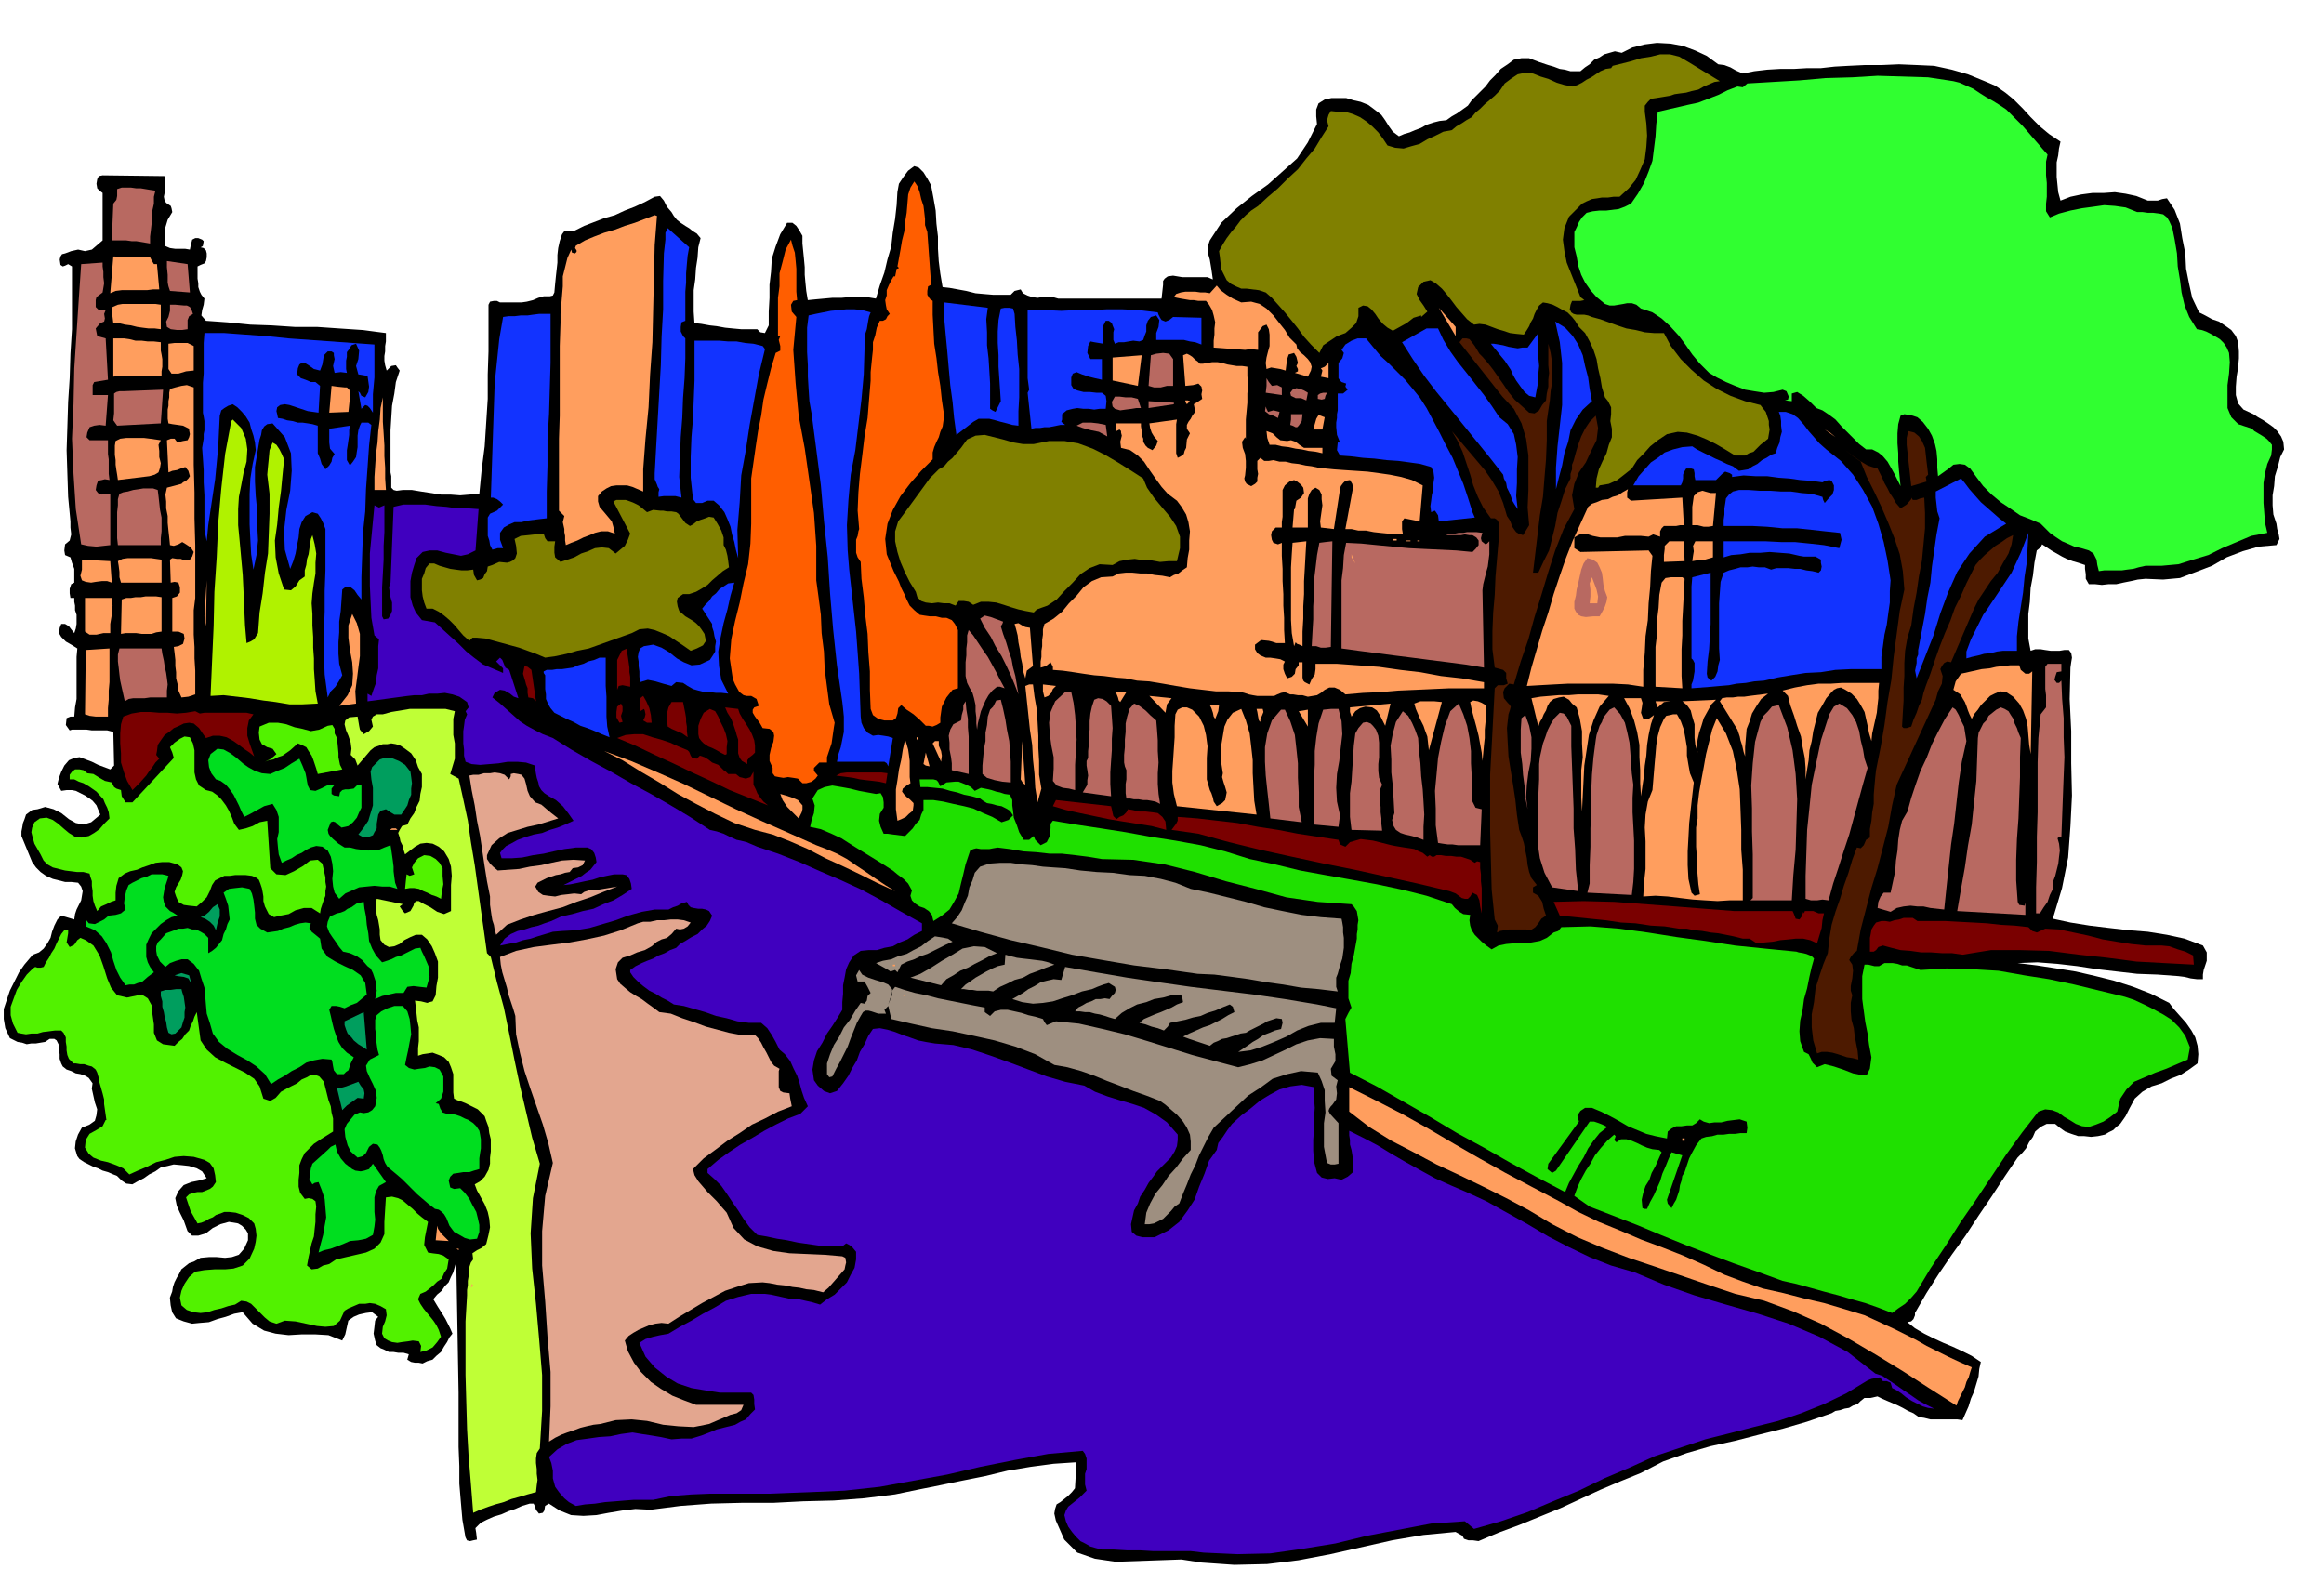 <svg xmlns="http://www.w3.org/2000/svg" width="490.455" height="331.089" fill-rule="evenodd" stroke-linecap="round" preserveAspectRatio="none" viewBox="0 0 3035 2049"><style>.pen1{stroke:none}.brush2{fill:#52f200}.brush3{fill:#b86961}.brush4{fill:#ff9e5e}.brush5{fill:#00de1f}.brush6{fill:#7a0000}.brush7{fill:#009e5e}.brush8{fill:#1233ff}.brush12{fill:olive}.brush13{fill:#e3a68f}.brush14{fill:#ff5e00}.brush16{fill:#9e8f80}.brush17{fill:#4d1a00}</style><path d="m43 1247 8-3 6-5 5-7 4-7 2-8 3-8 4-8 5-5 17 5 1-7 2-6 3-6 3-6 1-6 1-6-2-6-4-5-9-1h-8l-8-2-8-2-9-4-7-5-6-6-5-7-14-34v-6l1-5 1-6 2-5 2-6 4-3 4-3 7-1 10-3 11 3 10 5 10 8 9 5 10 2 10-3 12-10-3-7-2-5-5-6-4-3-6-4-6-3-6-3-5-1h-7l-7 1-5-9 2-8 3-8 4-8 6-7 7-3 7-1 8 3 8 3 8 4 8 3 8 3 5-5-1-44-8-2h-20l-7-1H94l-3 1-5-7 1-9 5-2h5l1-12 2-11v-55l1-11-8-5-7-4-6-6-3-5 1-7 2-5h5l5 3 3 4 4 5 2-6 1-6v-12l-2-6v-6l-1-5v-5h-5l-1-6v-6l2-6 4-2v-18l-3-8-2-7-7-3-1-6 1-8 6-5 2-8-1-9v-8l-3-32-1-30-1-31 1-31 1-32 2-31 1-32 2-32v-82l-5-3-4 2-3 1-3-2-1-7 1-4 2-3 4-1 8-3 9-2 9 2 9-2 7-6 7-6v-62l-4-3-3-3-1-6 1-6 2-4 5-1 81 1 1 4v6l-1 6v6l-1 5 1 5 2 3 6 4 1 3 1 5-6 10-3 10-1 5v19l7 3 7 1h13l6 1 1-5 1-4 1-4 4-2h4l5 2 2 2-1 6-1 1-2 1 4 1 3 3 1 4v5l-1 5-2 3-5 2-4 2v16l1 6v5l2 6 2 4 4 5-1 8-2 7-1 7 6 7 28 2 30 3 28 1 30 2h29l29 2 30 2 31 4v11l-1 6v7l-1 6v6l1 6 2 7 6-6 6-1 2 3 3 4-5 15-2 15-3 16-1 16-1 16v55l1 5v15l3 3 4 1 8-1h12l12 2 13 2 13 2h12l13 1 12-1 13-1 3-31 4-31 2-31 2-31v-32l1-30v-61l2-4 5-1h4l4 2h28l7-1 8-2 7-3 7-2h8l4-1 2-4 1-11 1-10 1-9 1-9v-10l1-9 2-9 3-9 3-4h8l6-1 12-6 13-5 13-5 14-4 13-6 13-5 13-6 13-7 7-1 5 6 4 8 6 7 3 5 4 5 5 4 6 4 5 3 5 4 5 3 5 6-3 12-1 14-2 13-1 15-2 14v28l1 15 9 1 11 2 9 1 11 2 10 1 11 1h21l4 4 6 1 5-10v-18l1-18v-17l2-17 1-17 5-16 6-16 9-15h7l5 4 4 6 4 7v10l1 10 1 10 1 11v10l1 11 1 10 2 12 10-1 11-1 11-1h12l11-1h22l12 2 5-17 6-17 4-17 5-17 2-18 3-18 2-18 1-17 2-11 6-9 6-8 8-6 6 2 6 6 5 8 5 9 3 16 3 17 1 17 2 17v16l1 16 2 16 3 18 9 1 11 2 11 2 12 3 11 1 12 1h23l5-5 8-2 3 5 6 3 6 2 7 1 6-1h14l7 2h135l1-9 1-9v-5l2-3 4-3 7-1 6 1 6 1h33l7 3-1-7-1-7-1-6-1-6-2-7v-12l2-6 15-23 20-19 20-16 21-15 19-17 19-17 14-21 12-24-1-10v-9l3-8 8-5 9-2h19l10 3 9 2 10 4 8 6 9 7 5 7 5 8 5 7 8 6 7-3 7-2 7-3 8-3 7-4 9-3 8-2 9-1 7-5 7-4 7-5 7-5 5-7 6-6 6-6 6-6 6-8 7-7 7-8 9-6 8-6 10-2h10l13 5 6 2 6 2 7 2 8 3 7 1 7 2h13l6-5 6-4 6-6 7-3 6-4 7-2 7-2 9 2 14-7 16-4 16-2 18 1 16 3 16 6 15 7 15 11 8 1 8 3 7 4 9 4 15-3 17-2 17-1h18l17-1h18l18-2 18-1 21-1h22l23-1 24 1 22 1 23 5 21 6 22 9 14 6 13 9 11 9 12 12 10 11 12 12 12 10 15 10-2 9-1 9-2 9v19l1 10 1 10 3 11 13-5 14-3 15-2h15l14-1 14 2 14 3 15 6h13l6-2 6-1 10 15 7 18 3 19 4 20 1 20 4 20 4 18 9 19 8 4 9 5 9 3 9 6 7 5 6 8 3 8 1 12v9l-1 12-2 12-1 13v11l3 11 7 8 13 6 6 4 7 4 6 4 7 5 5 5 5 7 3 7 1 10-5 10-3 12-4 13-1 13-2 12v13l1 12 4 12 1 7 2 7 1 6-4 8-23 2-21 6-21 8-19 11-21 8-21 8-22 2-23-1-10 1-9 2-10 2-9 2h-10l-9 1-9-1h-8l-4-7v-6l-1-7v-5l-9-3-7-2-8-3-6-3-7-4-7-4-6-4-6-4-2 4-5 4-3 16-2 17-3 16-1 18-2 16v32l3 16 6-2h7l6 1 7 1h12l6-1h6l3 4 1 6-1 6-1 7-1 41 2 42v42l1 42-2 40-3 41-8 40-12 40 23 5 25 4 25 3 26 3 25 2 25 4 23 5 24 9 5 9v11l-2 6-2 6-1 6v6h-8l-8-1-8-2-8-1-27-2-27-1-26-3-26-3-26-4-26-3-26-2-26 1 25 3 26 4 25 4 26 6 24 6 25 8 23 9 24 12 6 8 8 9 8 9 7 10 5 9 3 11 1 11-1 12-11 8-11 7-13 5-12 6-13 4-12 7-10 9-7 13-5 10-7 10-5 4-4 4-6 3-5 3-9 2-9 1-9-1h-8l-9-3-8-3-7-5-6-5h-11l-8 4-7 6-3 7-5 7-4 8-5 6-6 6-17 25-17 26-17 25-17 26-18 25-17 25-16 25-15 26v3l-2 5-3 3-5 1 10 8 12 7 12 6 13 6 12 5 13 6 12 6 12 8-2 9-1 10-3 10-3 10-4 9-3 10-4 9-4 9-7-1h-35l-8-2-7-1-7-5-7-3-7-4-6-3-7-3-7-3-7-3-6-3-9 2h-8l-5 4-4 4-6 2-5 3-6 1-6 2-6 1-5 3-32 11-31 9-32 8-31 8-32 7-31 9-31 11-29 15-27 11-26 11-26 12-26 12-27 11-27 11-27 10-26 11-7-1h-6l-6-2-2-4-9-5-42 4-41 7-40 9-40 9-42 8-41 5-43 1-43-3-26-4-28 1-29 1-29 1-27-4-23-8-17-17-11-25-2-9 1-6 2-6 5-3 5-4 5-4 5-5 4-5 2-34-30 2-30 4-30 5-29 7-30 6-29 6-30 6-29 6-40 5-40 3-40 1-39 2h-41l-40 1-40 3-39 5-20-1-17 2-18 3-16 3-17 1-16-1-15-6-14-9-5 3-1 6-2 3-5 1-4-5-1-4-2-4h-5l-10 3-9 4-9 3-9 4-10 3-9 4-8 4-7 7 1 6 1 9-5 1-4 1-4-1-2-4-4-23-2-23-2-24v-23l-1-25v-71l-3-171-2 7-2 7-3 6-3 7-5 5-4 6-6 5-5 6 6 10 7 11 3 5 3 6 3 6 3 7-4 5-3 6-4 6-4 7-6 5-5 5-7 2-6 3-5-1h-5l-5-1-5-3 2-7-7-2h-7l-6-1h-6l-6-3-5-2-5-4-2-6-2-9 1-8 1-9 4-5-8-6-8 1-9 2-7 3-7 5-2 9-2 9-4 8-18-7-17-1h-18l-17 1-17-2-15-4-15-9-13-15-11 2-11 4-11 3-11 4-12 1-10 1-11-3-10-4-5-8-2-9-1-10 3-8 1-6 2-6 3-6 3-5 3-6 5-4 5-4 6-2 9-5 11-1h10l11 1 9-1 9-3 7-8 5-11v-9l-3-5-5-5-5-3-12-2-11 3-10 5-9 7-10 3h-8l-6-6-5-14-5-10-4-9-2-10 4-9 7-8 10-4 10-2 10-3-6-9-7-4-10-3-9-1-11-1-8 2-9 2-7 5-8 4-7 5-8 4-7 4-8-1-6-4-6-6-5-2-7-3-7-2-6-3-6-2-6-3-6-3-6-4-3-4-3-10 1-9 3-9 5-9 10-4 7-5 2-7 1-8-3-9-2-9-2-9 1-7-5-7-5-3-6-2-6-1-6-3-6-2-5-4-2-4-2-6v-6l-1-6v-6l-3-6-3-2h-6l-6 4-6 1-6 1h-6l-6 1-6-2-6-1-6-3-4-2-6-13-2-12v-13l4-12 4-12 6-12 6-12 7-10 11-13z" class="pen1" style="fill:#000"/><path d="m43 1265 3-2 3 1h4l4-1 3-6 4-6 3-6 4-6 3-7 3-6 3-6 4-5h5v4l-1 6-1 6 4 6 6-3 4-6 4-3 7 3 10 7 8 13 5 14 5 16 5 12 8 10 13 3 19-4 8 5 5 9 1 11 2 14v11l4 10 8 5 15 2 5-5 5-4 4-6 5-5 2-6 3-6 2-6 3-6 5 37 8 12 11 10 13 7 14 7 12 6 12 8 7 10 5 16 9 3 7-4 7-8 9-5 6-3 6-3 6-5 7-3 5-3h6l5 2 6 7 2 8 2 8 2 8 3 8 1 8 2 8v17l-8 5-8 5-9 6-6 6-6 6-4 8-3 8v10l-1 9v9l2 8 6 8 5-1 5 1 4 3 1 7-1 10v10l-1 9-1 10-3 9-2 9-2 9-2 11 6 5 8-1 7-4 8-2 9-6 13-3 13-3 13-3 11-5 8-8 5-11v-16l2-32 8-1 8 2 6 3 7 6 6 5 6 6 6 5 8 6-2 10-2 10-1 10 5 10 6 1 8 1 6 2 7 5-1 6-1 6-4 6-3 7-6 4-5 5-5 4-5 4-7 3-3 7 3 6 4 6 4 5 5 6 4 5 4 6 3 6 3 9-5 7-6 7-8 4-8 2 1-8-3-6-8-1-6 1-8 1-6 1-7-1-5-2-5-3-3-6 1-9 3-7 2-8-1-8-7-4-7-3-7-1-6 1h-8l-7 3-7 3-5 3-6 13-8 7-11 1-11-1-14-3-14-3-14-1-11 4-9-3-6-5-6-6-6-6-6-6-6-3-7-1-8 5-9 2-9 3-9 2-9 3-9 1-9-1-9-3-7-6-2-10 2-9 4-9 6-9 8-7 12-2 13-1h14l11-1 12-4 9-9 6-13 2-9 1-8-1-9-2-7-7-7-8-4-9-3-9-1h-6l-5 2-6 2-4 3-5 2-5 3-5 2-5 1-5-9-4-7-3-9-3-9 4-4 6-2 5-1h6l5-2 5-2 4-3 4-6-1-9-2-9-5-7-7-4-14-4-13-1-12 1-12 4-12 3-12 6-12 5-11 5-8-8-9-4-11-4-9-2-10-4-6-5-5-8 1-10 5-8 9-5 8-5 4-8h1l-1-7-1-7-1-7v-6l-2-8-2-7-2-7-1-6-2-7-2-4-5-4-4-1-6-2h-5l-6-1h-3l-6-6-2-5-1-6v-5l-1-6v-6l-3-6-3-3h-8l-8 1-8 1-7 2h-8l-7 1-6-1-5-1-6-12-3-11v-11l4-11 4-11 6-10 7-10 8-8zm9-196 9-1 8 3 7 5 8 7 6 5 8 5 8 1 10-2 7-4 7-5 6-7 7-7-1-8-2-6-3-6-2-5-9-10-10-7-7-4-6-2-6-3h-6v-6l3-4 4-3h6l5 1 5 4 8 1 8 5 7 4 9 2 1 2 2 4 3 2 6 2 1 8 5 8h9l54-58-2-7-3-7 6-6 7-5 6-3 7 1 4 8 2 9v29l2 9 4 8 9 6 8 2 7 5 5 5 6 8 4 7 4 9 3 8 6 8 9-2 9-3 9-5 10-2 4 62 8 8 12 1 11-5 12-7 9-7 10-1 6 5 4 18v6l1 6-1 6v6l-2 5-2 6-2 6-1 6-11-7h-10l-11 3-9 5-11 2-8 2-7-4-5-10-2-7v-6l-1-6-1-5-2-6-2-5-4-3-5-2-8-1h-14l-7 1h-7l-6 3-6 3-4 6-3 8-4 8-6 6-7 6-10-1-7-1-7-4-3-7-2-6 2-6 3-5 3-5 2-6 1-5-2-5-5-4-11-3h-9l-9 1-8 3-9 3-7 3-9 2-7 3-8 6-3 10-1 9v10l-6 2-6 3-7 3-5 6-3-7-2-6-1-7v-6l-1-7v-6l-2-6-1-4-8-2h-8l-8-1-8-1-8-2-8-2-7-4-5-5-4-8-4-7-4-7-2-7-2-8 1-6 3-7 7-5z" class="pen1 brush2"/><path d="m106 345 28-2v5l1 7v7l1 8-1 6-1 6-4 3-4 3-1 4v9l4 4h9l-2 5 1 6-1 4-5 2-6 7 2 10 11 3 3 54-6 1-6 1-6 1-2 4v13h20l-3 40-8-1-7 1-6 2-3 7-1 6 4 4h24v18l1 7v19l1 8-6-1-4 1-5 1-2 6-1 6 3 4 5 2 8-1h3v67l-9 1-9 1-11-1-9-2-7-46-3-46-2-46 2-45 1-47 3-46 3-46 3-44z" class="pen1 brush3"/><path d="m144 733 2 28-6-2h-7l-8 1-6 1-7-1-5-2-2-6 2-8v-13l37 2zm-1 114v44l-1 11v12l-1 11v11h-16l-8-1-6-2 1-84 31-2zm3-66v5l1 5-1 6v6l-1 6-1 6v12h-9l-9 2h-9l-6-4v-44h35z" class="pen1 brush4"/><path d="m112 1201 4 5 8 1 6-3 6-3 6-5 9-1 7-2 6-5-2-8 1-8 2-9 3-7 5-3 6-3 6-3 7-2 6-3h14l8 2-1 4-2 6-2 6-1 6-1 6 1 6 2 6 6 6 4 2 6 4-8 2-7 4-7 5-6 6-6 6-4 8-3 7v16l2 7 3 6 5 7-8 6-8 7-5 1-5 2h-6l-5 1-7-10-5-10-4-12-3-11-6-12-6-9-9-8-12-5v-9z" class="pen1 brush5"/><path d="m154 398 6-1h43l7 1v32l-8-1h-8l-8-1-7-1-8-2-8-1-8-2h-7l-1-8-1-7 1-6 7-3zm42-62 2 4 3 5h4l3 33h-8l-8 1h-33l-8 1-7 3 4-48 48 1z" class="pen1 brush4"/><path d="m148 266 4-5 1-5v-9l6-2h12l7 1h6l6 1 6 1 7 1-2 8v9l-2 9v9l-1 8-1 9-1 8v9l-6-1-6-1-6-1h-6l-7-1h-19l2-48zm13 245 52-2-3 44-57 3-5-7 1-9v-26l3-2 4-1h5z" class="pen1 brush3"/><path d="M148 442h14l7 1 8 2h8l8 1h8l9 1v11l1 5 1 6v10l-1 6v6h-56l-7 1v-50zm3 134 6-3 8-1h23l8 1 7 1 7 1-3 6 1 8v8l2 8-1 6-2 6-5 3-7 2-41 5-1-7-1-6-1-7v-6l-1-7v-12l1-6zm3 157 6-3 7-1h30l7 1 7 1v30h-53l-2-7v-7l-1-8-1-6z" class="pen1 brush4"/><path d="m156 645 5-2 6-1 7-2 7-1 6-1h13l6 2 1 8 1 9 1 9 2 10v18l-1 9v9h-56l-1-9v-34l1-9v-8l2-7zm55 202 1 7 2 9 1 7 2 9 1 7 1 8-1 8v9h-22l-7 1h-15l-6 1-5 3-2-9-2-9-2-9-1-8-1-9-1-8v-9l2-8h55z" class="pen1 brush3"/><path d="m161 936 11-4 12-2h12l12 1h11l12 1 12-1 12-2 6 3 6-1h55l9 2-6 8-2 10v10l3 10 6 17-6-5-6-4-8-6-7-5-9-5-9-2h-9l-9 3-5-7-4-6-7-6-6-1-7 1-6 3-7 3-6 5-6 4-5 7-4 6-1 8-1 5 4 5-5 5-4 6-4 5-4 6-9 10-9 9-7-12-4-11-4-13v-12l-1-13v-13l1-12 3-10z" class="pen1 brush6"/><path d="m159 783 6-2h6l6-1h7l6-1h14l7 1v45l-7 1-6 2h-13l-7-1h-14l-6 1 1-45z" class="pen1 brush4"/><path d="m228 1215 5-2h6l6-1 6 2h5l6 3 5 3 5 5v20l5-3 5-4 4-5 4-5 2-8 3-6 2-7 3-6-1-9-1-9-3-9-3-8 7-5 8-1 9-1 10 2 3 6 2 8 1 8 1 9v8l2 8 5 5 9 5 7-1 7-1 7-3 8-2 7-3 7-2 7-1 7 1-2 6 3 5 5 4 6 5 2 13 8 11 10 6 12 6 11 5 10 7 6 10 2 15-7 6-6 5-8 3-8 4-6-2-5-1h-6l-3 5 2 8 2 9 2 8 3 9 3 8 5 8 6 6 9 6-4 8-3 9-3 2-3 3h-9l-4-5-1-5-1-6-1-3-12-1-11 2-10 3-9 6-10 5-9 6-9 5-9 6-8-13-11-10-12-8-13-7-13-8-11-9-8-11-4-14-4-12-1-11-1-12-1-11-4-12-3-10-7-9-8-6h-8l-7 2-8 3-6 5-7-7-4-8-1-6v-6l2-5 4-4 7-8 11-4z" class="pen1 brush5"/><path d="m237 1292 1 4 2 6 1 7 1 7-1 6v7l-2 6-2 7-4 4-4 4-5 1-4-2-2-7-1-7-2-7-1-6-2-7v-7l-2-7v-6l6-2h7l7-1h7z" class="pen1 brush7"/><path d="m245 345 3 37-26-2-2-6-1-5v-10l-1-10v-8l27 4z" class="pen1 brush3"/><path d="m237 632 2-2 4-2 3-3 2-3-2-7-4-5-6 2-5 2-6 1-5 2-2-42 5-2h5l3 4h4l4-1 6-1 2-4 1-4-1-5v-2l-8-4-7-1-7-1-5-1-1-6v-12l1-5v-6l1-5v-6l1-5 7-2 8-2 7-1 9 3v101l1 36v34l1 35v69l-2 16v32l1 16v15l1 16v31l-9 3-9 1-4-9-1-8-2-8v-8l-1-8v-8l-1-9-1-8 6-1 6-3 2-7-1-6-7-3h-8v-44l6-2 4-5v-7l-2-6-5-1-5 1-1-30 3-2 6 1h5l5 2 3-1h4l3-4 2-6-4-6-6-4-5-3-5 3-6 2-5-1-1-10-1-9-1-10v-9l-2-10v-9l-1-9 2-9 19-5z" class="pen1 brush4"/><path d="M222 398h7l11 1h4l4 2 2 3 2 6-5 3-2 5v12l-7 1h-7l-8-1-5-3-1-7 3-6 2-8v-8z" class="pen1 brush3"/><path d="m220 449 8-1h17l8 4v32l-10 1-10 3h-9l-4-6v-33z" class="pen1 brush4"/><path d="m247 1274 3 11-4-7-6-2-8-1-4-1 9-3 10 3zm37-93 3 7v9l-3 9-2 9-3-6-5-5-6-4-6-2 5-2 6-5 5-6 6-4z" class="pen1 brush7"/><path d="M265 539v-39l1-12v-40l1-13h26l27 2 28 2 29 3 28 2 28 2 28 2 28 2v43l-1 11-1 11v24l-2-3-2-3-3-3-3-1-5 5-4-23 2 2 1 2 1 2 5 2 4-7 1-7-1-7-1-7-12-2-3-11 3-9 1-11-4-9-6 2-3 5-3 4v6l-1 5v11l1 5-8-1-8 1-2-9 2-9-1-5v-3l-3-2h-5l-5 5-1 6-1 6-3 8-8-2-7-5-5-3h-4l-3 2-2 5-1 8 5 5 6 2 7 3h6l6 5-2 35-7-1-7-1-6-2-6-2-6-2-6-2-6-1-6 1-4 3-1 5 1 4 1 5 6 1 6 2 7 1 7 2h6l7 1 6 1 7 2v36l3 7 2 7 5 7 5-5 3-5 1-5 3-5-6-7-1-8v-18l27-4-1 6v6l-1 7-1 7-1 6v13l4 7 4-5 4-6 1-7 1-6v-15l1-7 2-6 2-4h9l4 3-3 27-2 29-2 28-1 29-3 28-1 29-1 29v29l-5-6-4-6-5-4-6-1-5 4-1 14-1 14-2 14v14l-1 13v15l1 13 4 15-4 7-5 8-6 6-4 8-4-30-1-28v-27l1-27v-27l1-27v-54l-3-8-3-6-4-6-7-2-9 5-5 8-3 9-1 11-2 10-2 11-3 10-4 10-7-25-1-25 3-27 5-25 2-26-1-23-8-21-16-18-7 1-4 3-3 5-1 6-2 6-1 6-1 6-1 6-3 18v19l1 19 2 20v19l1 19-2 19-4 19-3-20-1-19-1-20v-40l1-20 3-19 4-18-1-10-2-9-3-9-2-8-5-8-5-6-6-6-6-4-6 2-5 3-4 3-2 7-1 20-1 21-2 21-2 21-3 20-3 20-3 20-2 21-3-15v-45l-1-17v-16l-1-15-1-14 1-6 1-6v-6l1-5v-12l-1-6-1-5z" class="pen1 brush8"/><path d="m269 818-2-13 3-47-1 60z" class="pen1 brush4"/><path d="m284 978 8 1 9 5 8 6 8 7 7 5 9 5 9 3 11 1 9-4 10-4 9-6 10-6 4 9 4 10 1 5 1 6 1 5 3 6 7 1 7-3 8-4 10-1-4 5v7l3 2 7 1 1-5 3-3 4-1h4l7-1 5-5h5v30l-3 6-3 7-5 6-6 5-9 2-5-4-3-3-3-1-3 1-2 5-2 5 1 5 2 3 4 4 7 6 8 5h7l8 2 8 1 8 1 7-1h7l7-3 8-3 1 6 1 7 1 7 1 8v6l1 8 1 7 3 8-10-3h-10l-10-1-10 1-10 1-9 4-9 4-8 7-6-8-2-8-1-10 1-10-1-10-2-9-4-8-7-5-8-1-7 2-6 3-6 4-7 3-6 4-7 3-6 3-4-11-1-9-1-11 2-9v-20l-3-9-5-8-11 3-9 5-9 5-8 4-4-8-3-7-4-8-3-6-5-7-5-6-7-5-6-2-6-8-3-8-1-9 3-8 9-7z" class="pen1 brush5"/><path d="m302 550 2-2 11 11 6 14 2 14-1 16-4 15-3 16-3 15-1 16v21l2 21 2 22 2 22 1 21 1 23 1 22 2 23 5-2 5-3 3-5 2-3 2-27 4-25 3-27 4-25 1-26 1-26v-26l-3-25 1-11 1-10 1-11 4-10 5 3 4 6 3 6 3 7-2 20-2 21-3 22-2 22-3 21 1 22 4 21 7 21 9 1 6-5 5-8 7-5v-8l2-7 1-8 2-6 1-7 1-7 1-6 2-5 3 12 2 12-1 12v14l-2 12-2 14-1 13 1 14v15l1 15v14l1 14v14l1 14 1 15 3 16-20 1h-17l-18-3-16-2-18-3-17-2-17-2-17 1 2-46 2-45 1-45 3-45 2-45 4-45 5-45 8-43z" class="pen1" style="fill:#b0f200"/><path d="m339 949 12-5h12l11 2 11 4 10 2 11 3 11-2 11-5 6-1 3 5v6l3 6 1 9 1 11v5l1 5 1 5 3 6-32 6-2-7-2-6-2-6-2-5-4-6-3-5-6-3-5-2-10 9-10 7-6 2-6 3-6 1-5 2 8-4 7-6-5-7-7-2-7-4-3-6-1-9 1-8z" class="pen1 brush2"/><path d="m428 1502 4-4 6-3 2 9 5 9 6 7 9 7 4 2 7 1 5-1 6-2 2-3 3-4 17 24-9 5-4 7-2 8v19l1 10-1 9-2 11-9 5-10 2-11 1-9 4-8 3-8 3-9 2-7 3 3-12 3-11 2-12 2-11-1-12-1-12-4-12-4-10-5 1-3 2-4-7 1-7 1-7 2-6 20-18zm12-309 5-1 5-2 4-3 5-2 7-5 9-2 1 9 2 10 1 11 2 11 1 10 4 10 5 9 8 9 6-2 6-2 6-3 7-2 6-3 6-3 6-3 7-1 2 5 3 6 3 7 3 7v6l1 7-2 7-2 7-9-1-8-1-8 1-5 8h-10l-9 2-9 2-9 4 1-6 1-5-1-6v-5l-2-6-2-6-3-6-4-3-7-8-7-5-9-4-9-2-5-6-4-6-5-7-4-6-3-8 1-6 3-7 9-4z" class="pen1 brush5"/><path d="m433 504 7 1 10 1h3l3 3 1 3v7l-2 19-25 1 3-35z" class="pen1 brush4"/><path d="m468 1413 3 5 4 5 1 5-1 7-8-1-7 5-7 5-6 6-7-29h5l7-2 8-3 8-3z" class="pen1 brush7"/><path d="m460 802 6 12 4 14v29l-2 15-2 16-2 15 1 16-22 3 11-14 6-13 1-15-1-15-3-16-2-16v-16l5-15z" class="pen1 brush4"/><path d="m470 1453 5 1 6-1 5-3 4-5 2-11-1-9-4-9-4-8-4-9-1-7 5-8 12-6-2-7-1-7-1-7v-6l-1-7v-12l2-6 6-5 8-4 9-3h11l6 7 3 10 1 9 1 11-2 10-2 11-2 9-2 10 5 4 7 2 6-1 8-1 6-2 7 1 6 3 5 9v20l-3 9-7 6 4 1 2 6 3 5 6 2h5l6 1 6 2 6 3 5 2 6 4 4 4 4 6 1 5 1 6v12l-1 6-1 7v14l-7 2-6 2h-8l-6 1-7 1-4 4-2 5 2 9 5 2 8-1 6 6 6 8 4 8 5 9 2 8 2 9v9l-3 9-9 1-7-2-7-4-7-4-6-8-4-10-3-5-3-3-4-3-5-1-9-7-7-6-7-6-6-6-7-7-7-7-7-6-6-5-6-5-3-5-2-5-1-5-2-6-2-4-3-4-6-1-5 4-4 8-4 4-7 2-9-8-4-8-3-11-1-10 3-7 5-6 5-6 7-3z" class="pen1 brush5"/><path d="m479 1371-6-4-5-3-6-5-3-4-5-5-2-5-2-6v-5l25-12 4 49z" class="pen1 brush7"/><path d="m467 936 1 6 1 6 1 5 5 6 7-4 5-6-2-9 2-4 5-3h8l11-3 12-2 12-2h47l12 3-2 10v21l2 11v20l-3 10-3 10 11 6 6 27 6 28 4 28 5 30 4 29 4 29 4 28 4 29 5 5 8 33 9 33 7 34 7 35 7 33 8 34 8 34 10 34-9 45-3 46 2 46 5 46 4 45 4 48v47l-3 49-4 6-1 7v6l1 8v6l1 8-1 7-1 9-11 3-10 3-11 3-10 4-11 3-9 3-11 4-9 4-3-38-3-36-2-35-1-35-1-36v-70l2-34v-7l1-6v-6l1-6v-6l1-6 2-6 3-4-1-8 6-4 6-3 6-5 3-12 2-10-1-11-2-9-4-10-5-9-5-9-3-8 7-4 6-6 5-9 2-8v-8l1-8v-16l-2-8-1-8-3-8-2-6-9-9-10-5-6-3-5-2-6-2-4-2-1-8v-24l-3-9-3-7-6-6-7-3-8-3-6 1-7 1-6 2v-10l1-9v-18l-2-9-1-9-1-9-1-8 8 1 8 2 3-1 4-1 2-4 2-4 1-12 2-11v-21l-4-11-4-9-6-9-7-6h-8l-7 3-8 4-6 5-7 3-7 1-6-3-5-6-1-7v-7l-1-6-1-6-2-7-1-7v-7l1-7 34 7-4 3 2 3 2 3 3 3 7-3 4-7 1-4 3-2h3l7 4 8 4 9 6 9 3 9-4v-34l1-12-1-12-3-10-6-10-7-6-8-4-8-1-8 1-7 4-13 10-2-6-1-5-3-6-1-5-2-6 2-4 3-5 7-2 4-8 5-7 3-8 4-8 1-9 2-9v-17l-5-9-3-9-6-9-8-6-6-4-6-2-6-1-5 1h-6l-5 2-6 2-5 4-17 20-3-8-6-6 1-8-1-8-3-9-3-7-2-8 1-5 5-4 11-1z" class="pen1" style="fill:#bfff36"/><path d="m484 1008 2-6 5-5 5-5 6-2h9l10 4 8 5 7 9 1 7 1 8-1 7v8l-3 7-2 7-4 6-4 6h-9l-5-3-6-4-7 2-3 5-1 6-1 6v6l-3 5-2 4-5 2-7 1-7-4 7-9 6-9 3-10 3-10v-23l-2-11-1-10z" class="pen1 brush7"/><path d="m485 909 3-9 3-8 1-10 2-9v-29l1-9-6-5-4-23-1-21-1-21v-42l2-21 2-21 2-21 6 3 7-3v35l-1 18v18l-1 18-1 18v38l2 4 6-1 3-5 2-5v-11l-2-7-1-6-1-7 2-6 4-99 13-3h28l15 2 13 1 14 2h14l14 1-4 54-10 5-9 2-10-2-10-2-11-3h-10l-9 2-8 8-3 9-3 10-2 11v21l3 11 4 9 8 10 17 3 10 9 11 10 10 9 10 10 10 8 12 9 12 5 14 6v-6l-4-4-5-5 5-5 3 3 2 5 2 5 5 3 12 37-6-2-5-4-7-4-6-1-7 4-3 6 9 7 9 8 9 8 9 8 9 6 11 6 10 5 13 5 24 15 26 15 26 14 26 15 26 14 26 15 25 15 26 17 9 2 9 3 8 4 9 4 5 1 8 2 7 3 7 3 27 9 28 11 27 12 28 12 26 12 26 14 26 15 27 15v10l-10 5-9 6-10 4-9 5-11 2-10 3h-11l-10 1-9 6-6 9-4 9-2 11-2 10v11l-1 11v10l-6 10-7 11-7 10-6 12-7 11-4 12-2 12 2 14 5 7 8 7 8 3 9-3 8-10 7-10 5-10 6-10 4-11 6-10 5-11 6-9 9-1 10 2 10 3 10 4 9 3 11 4 10 2 12 2 24 2 25 6 24 8 25 9 24 9 24 9 24 7 25 5 14 8 16 6 16 5 17 5 15 5 16 9 14 10 14 16v7l-1 8-3 7-5 8-6 6-6 6-6 6-5 7-6 8-5 9-6 9-3 9-5 9-2 9-2 9 1 10 6 5 8 2h16l18-9 14-11 11-15 9-14 6-17 7-17 6-17 10-14 2-9 6-8 6-9 6-8 12-11 12-9 12-10 13-8 13-7 14-4 15-2 16 3v13l1 14-1 14v14l-1 14v14l1 14 4 15 6 6 8 2 9-1 9 2 8-4 7-6v-16l-1-7-1-6-2-7v-6l-1-6v-6l18 9 19 10 18 11 19 11 18 10 20 11 20 9 21 9 26 12 27 15 27 15 27 16 27 14 27 13 28 11 31 9 38 16 40 14 41 12 42 12 40 13 40 17 37 20 36 28 9 3 9 6 9 6 10 7 9 6 10 7 9 5 12 6-8-1-7-2-8-4-6-3-8-5-6-5-6-4-6-3-2-7-5-2h-5l-4-5-5 1-6 1-5 2-28 17-29 14-30 12-30 10-32 8-31 8-32 8-30 10-36 12-33 15-33 14-33 16-34 14-33 14-35 12-35 10-12-10-44 3-42 8-42 8-41 10-43 7-42 6-43 1-44-2-17-2h-49l-17-1h-17l-17-1h-16l-8-2-7-2-7-4-6-3-6-6-5-6-5-7-3-7-2-8 2-6 3-5 5-4 5-4 5-4 5-5 4-4-2-8v-14l2-6v-14l-2-6-3-4-45 4-44 8-45 9-43 10-44 8-44 8-46 5-45 2-27 1-25 1h-78l-25 1-26 2-24 5h-25l-13 1-12 1-13 1-13 2-13 1-12 2-9-5-6-5-7-8-5-7-3-11v-10l-2-10-3-8 11-10 12-7 13-5 15-2 14-2 15-1 14-3 15-2 12 2 13 2 12 2 14 3 13-1h13l13-4 13-5 7-3 8-2 8-2 8-2 7-4 7-3 6-7 6-6-1-7v-6l-1-6-3-3h-41l-19-3-18-3-18-6-15-9-15-12-12-14-8-18 8-5 10-3 9-2 11-2 15-9 15-8 15-9 15-8 15-9 16-5 17-4h18l8 1 9 2 9 2 9 2h9l9 2 9 2 10 3 9-7 10-6 8-8 8-8 5-10 5-9 2-11v-10l-5-6-4-3-4-2-5 4-15-1h-15l-14-2-14-2-14-3-13-2-14-3-12-2-10-10-8-11-7-11-7-10-8-12-7-10-9-9-9-8v-5l14-12 14-10 15-10 16-9 15-9 15-8 16-8 16-6 10-10-5-11-3-9-3-11-3-9-5-10-4-9-7-9-7-6-5-10-5-9-6-9-8-7h-16l-15-2-14-4-14-3-14-5-14-4-14-4-13-2-8-5-8-4-8-5-8-4-8-6-6-5-7-7-4-6v-3l7-5 8-4 7-3 8-3 7-4 8-3 7-4 8-3 5-5 7-4 8-5 8-4 6-6 6-5 4-6 3-7-4-6-4-2-5-1h-5l-6-1-4-1-3-3-2-4-7 2-5 3-6 2-6 3h-18l-17 3-18 5-16 6-17 5-17 5-18 3-18 1-12 1-10 3-10 3-9 3-10 2-9 3-11 2-10 2 6-9 8-6 9-4 9-2 9-3 9-2 8-3 9-3 13-6 14-3 14-4 14-3 13-6 13-5 12-7 12-8-1-7-2-6-4-5-5-1h-11l-10 2-9 2-9 3-10 2-9 2-10 2-9 1 6-3 6-3 6-3 6-3 5-4 6-4 4-5 4-5-1-6-2-6-4-5-5-2h-15l-15 2-14 3-13 3-14 2-14 3-14 1h-13l-2-7 3-4 5-5 6-3 9-5 11-4 10-3 11-2 10-4 10-3 10-4 11-5-7-10-7-9-9-8-9-5-6-4-4-4-3-5-1-5-2-6-1-5-1-6v-5l-12-4-11-1h-13l-12 2-12 1-12 1-11-1-8-3-2-8v-8l-1-8v-16l1-7 1-8 3-7-2-4 4-5-2-7-10-7-9-3-10-2-10 1h-11l-9 2h-10l-9 1-52 7v-10l5 3z" class="pen1" style="fill:#4000bf"/><path d="M500 519v32l1 15 1 16v14l1 15v14l1 15h-15v-17l1-15 1-15 2-15 1-15 2-15 1-15 3-14zm0-6v-12 12zm17 569 2 2h-10l3-2h5z" class="pen1 brush4"/><path d="m531 1142 4 2 6-2-3-9 3-6 5-6 8-4 8 1 7 4 5 5 4 7v10l1 11-2 10-1 9-6-3-6-2-6-3-5-2-6-3-6-1h-6l-6 1 1-10 1-9z" class="pen1 brush2"/><path d="M561 736h6l7 3 7 2 7 2 7 1 8 1h7l8-1 1 7 4 7 4-1 4-2 2-5 3-4 1-6 6-2 9-4 10 1 4-1 4-2 3-3 2-6-1-10-2-9 8-4 10-1 9-1 11-1 2 6 3 4h10l-1 7v8l1 6 7 6 9-3 9-3 9-5 9-3 9-4 9-1 9 1 9 7 6-5 6-5 4-8 3-8-22-42 4-2h12l6 2 5 2 6 3 5 4 6 5 8-3 9 1h4l5 1h6l6 1 3 2 3 4 3 4 3 4 3 2 3 2 4-2 5-4 5-2 6-2 5-2 6 1 5 8 5 9 3 9v10l3 6 2 8 1 7 1 8-8 5-7 6-7 6-6 6-8 5-7 4-9 3h-8l-7 5-1 5 1 6 2 6 8 7 10 6 4 3 4 4 3 4 4 6 1 5 1 4-2 3-2 3-8 4-8 3-10-7-9-6-9-6-9-4-10-4-9-2-11 1-10 5-14 5-14 5-14 5-14 5-15 3-14 4-14 3-14 2-12-5-11-4-11-4-11-3-11-3-11-3-11-3-11-1h-6l-4 4-8-7-6-7-6-7-6-6-7-6-7-5-8-4h-8l-3-8-2-8-1-8v-15l3-7 2-7 5-6z" class="pen1 brush12"/><path d="m571 1601 1 4 4 6 4 4 6 6-17-1 2-19zm28 32-3-2h3v2z" class="pen1 brush4"/><path d="m613 1013 5-1h7l7-2h8l6-1 7 1 6 2 6 6 2-4v-3l4-1 6 1 4 1 4 5 2 7 2 9 3 7 7 8 8 3 7 6 6 5 9 7-13 4-13 4-14 3-13 4-13 4-11 7-10 9-6 13v5l4 6 4 4 6 5 14-1 14-1 14-3 15-2 13-3 14-3 15-1 15 1-3 6-6 3-7 1-4 5-6 1-6 2-6 1-6 2-6 2-6 3-6 3-3 5 4 7 6 4 7 1 9 1 8-2 9-1 8-1 9 1 4-3 6-2 6-1h7l6-1 6-1 6-1 6-1-18 7-17 7-18 6-18 7-19 5-18 5-18 6-18 7-14 13-2-7-1-6-2-6-1-6-1-7-1-7v-11l-4-20-3-19-3-20-3-20-4-20-3-20-4-20-3-19z" class="pen1 brush13"/><path d="m616 1677 2 2-3 3 1-5z" class="pen1 brush4"/><path d="m640 671 9-4 8-8-4-4-4-3-5-2h-3l1-30 1-30 1-30 1-29 1-30 3-29 3-29 5-29 7-1h8l8-1h9l7-1 8-1h15v64l-1 33-1 34-2 33v34l-1 34v35l-9 1-8 1-8 1-8 2h-9l-7 3-7 4-5 7v9l4 11h-7l-7 2-3-6-1-6-2-6v-24l3-5z" class="pen1 brush8"/><path d="m653 1250 21-8 23-5 23-3 24-3 22-4 23-5 22-7 22-9 7-2h9l9-2h9l9-1h9l8 1 9 3-4 5-5 3-5 1-5-1-6 7-6 5-7 2-6 3-7 6-9 5-10 3-9 4-10 3-6 6-3 9 2 13 4 6 7 6 6 5 8 5 7 4 8 6 7 5 8 6 15 2 15 6 15 5 16 6 15 4 15 4 16 3h18l4 4 4 6 3 6 4 7 3 6 3 6 4 5 7 4-1 3v21l2 5 4 2 8 1 1 7 2 10-18 7-17 9-17 8-16 11-16 10-16 12-15 11-14 14 2 8 5 8 6 7 6 7 6 6 6 6 6 7 7 8 9 20 14 15 17 9 21 6 21 3 23 1 23 1 23 2 4 2 1 6-1 4-1 5-7 8-7 8-7 8-7 6-12-3-10-1-9-2-9-1-10-2-10-1-10-2-9-1-18 1-16 5-15 5-15 8-15 8-15 9-15 9-14 9-9-1-8 1-8 2-7 3-7 3-7 4-6 4-5 6 4 14 8 15 9 12 13 13 13 9 15 9 15 6 16 6h62l-3 7-6 4-8 2-7 3-21 9-20 4-20-1-20-2-21-5-20-2-21 1-20 5-9 1-9 2-8 2-8 3-9 3-8 3-8 4-8 5 2-46v-45l-4-46-3-46-4-47v-45l4-46 10-43-6-26-7-24-8-23-8-23-8-24-6-24-5-24-1-24-3-10-3-9-3-9-2-9-3-10-3-10-2-10-1-10z" class="pen1 brush13"/><path d="m685 870 4 1 5 4 6 41-4-4-6-1-1-6v-6l-2-5-1-4-3-10 2-10z" class="pen1 brush6"/><path d="m734 874 7-1 7-1 7-3 7-2 6-3 8-2 7-3h8v37l1 14v26l1 13 3 14-10-4-9-4-10-4-9-3-9-5-9-4-8-4-8-4-5-6-3-5-3-7v-6l-1-7v-18l-2-3v-2l4-2h7l6-1h7z" class="pen1 brush8"/><path d="M732 422v-12l1-12 1-12 1-12v-13l3-12 3-12 5-11 1 4 4 1 2-2v-2l-2-3 1-3 12-7 12-5 13-5 14-4 13-5 13-4 13-5 13-5 3 1-3 38-1 42-1 42-1 43-3 42-2 43-4 41-3 40v29l-7-3-7-3-7-2h-14l-7 1-6 3-6 4-5 6v7l2 7 6 7 5 6 5 6 2 7 2 9-9-3h-9l-8 2-7 3-8 3-8 4-8 3-7 3-1-6v-6l-1-5v-4l-2-9 2-8-7-7v-94l1-30v-91l1-30zm47 558h7-7zm287 124 13 5 14 6 13 7 13 9 12 8 13 9 12 8 13 8-24-11-22-11-23-11-22-10-23-12-23-10-23-9-23-6-27-9-25-12-25-13-24-13-24-15-24-14-24-15-24-12 35 13 35 15 34 15 35 17 33 16 35 16 34 15 36 16z" class="pen1 brush4"/><path d="m898 980 2 2 2 5 2 3 6 1 4-4 6 2 5 3 5 4 8 3 7 7 3 2 3 3h10l5 4 8 2 6-2 4-7v17l3 6 2 5 4 6 4 5 6 5-25-10-25-10-25-12-24-11-25-12-24-11-25-12-24-10 11-4 11-1h12l12 4 11 3 12 4 11 5 12 5zm-87-61 2 4v6l-2 6 2 8-4 1-4-7v-7l1-7 5-4zm8-72v5l1 6 1 7 1 7v6l1 6v13l-5-1-5-1-5 1-2 5v-39l3-6 3-6 7-3z" class="pen1 brush6"/><path d="m841 844 12-2 11 4 10 6 10 8 9 5 10 4 11-1 13-6 4-6 3-5v-7l1-6-2-7-1-6-2-6v-4l-13-20 4-5 5-5 4-6 5-4 5-6 5-3 6-4 8-1-5 17-4 18-5 18-4 19-3 18 1 19 3 18 9 18-9-1h-7l-8-1h-7l-8-2-7-2-7-4-6-4-9-1-6 5-11-3-10-3-10-2-10 3-1-7v-7l-1-7v-6l-1-6 1-6 2-5 5-3z" class="pen1 brush8"/><path d="m840 909 4 7 4 9 2 9 1 10h-6l-5-3 2-4 1-4-1-5-1-2-5 3v-17l4-3z" class="pen1 brush6"/><path d="m867 331 1-9 1-9v-9l3-6 28 25-2 11-1 11-1 12v12l-1 12v38l-5 2-1 6v6l3 6 3 3v26l-1 26-2 26-1 26-2 25-1 27-1 25 3 27-8-2h-15l-7 1v-6l1-4-2-3-1-3-3-7v-8l2-36 2-35 2-35 2-35 1-37 2-36v-37l1-36z" class="pen1 brush8"/><path d="M877 917h15l1 5 1 5 1 5 1 6v5l1 6v6l1 8-7-5-7-3-7-3-5-3-1-9v-8l2-8 4-7z" class="pen1 brush6"/><path d="M907 445h32l12 1h11l11 2 11 1 12 3 3 4-8 33-6 33-6 33-5 33-6 33-2 35-3 36 1 37-3-11-2-10-3-10-2-10-4-10-4-9-7-9-7-6h-8l-7 3h-8l-4-5-3-28v-27l1-26 2-24 1-25 1-25v-52z" class="pen1 brush8"/><path d="m927 926 7 3 4 7 3 7 4 8 3 8 2 9-1 8v9l-2 1-6-3-5-3-6-3-5-2-6-4-3-3-3-4-1-5v-11l3-9 4-8 8-5zm37 0 2 6 4 7 4 6 5 8 3 6 3 8 1 7v9l-3 3-4 3-3 4v5l-7-4-3-4-2-6v-18l-2-6-1-4-3-9-3-8-5-8-3-7 17 2z" class="pen1 brush6"/><path d="m981 625 3-21 3-21 3-20 4-20 3-21 5-21 5-20 6-20 6-3v-6l-2-8 2-5h-3v-50l2-15v-17l4-15 4-16 7-13 2 8 3 9 1 10 1 11v30l1 11-5 1-3 5 1 9 6 7-4 43 3 43 4 43 8 43 6 42 6 42 3 43v45l3 22 3 23 1 24 3 24 1 23 3 23 3 23 7 24-1 6-1 7-1 7-1 7-2 6-2 6-2 6v7h-10l-7 7v4l5 6-3 4-5 4-7 2h-5l-6-6-6-1-7-1-6 1-6-1-5-1-3-4v-7l-4-9v-8l2-9 3-8 1-8-1-5-5-4-9-1-4-7-6-8-3-5v-4l2-3 6-2-3-9-7-4h-6l-4-1-4-3-2-2-5-9-3-7-4-27 2-25 5-24 6-24 5-25 6-25 3-27 1-26v-59z" class="pen1 brush14"/><path d="m1019 1037 7 2 9 3 7 3 6 7v5l-1 4-2 4-2 4-8-8-7-7-6-9-3-8z" class="pen1 brush4"/><path d="m1056 412 9-2 10-2 10-2 11-1 9-1h11l10 1 11 3-2 5-1 5-1 6-1 6-2 6v7l-1 6v7l-1 33-3 33-4 33-4 33-6 32-3 33-2 33 1 33 2 25 3 27 3 27 3 27 2 27 2 28 1 28 1 28 1 8 3 7 5 6 7 4 7-1 7 1 6 1 6 2-6 37-2-4-3-2h-62l2-10 3-9 2-10 2-10v-20l-1-10-1-9-7-48-5-47-4-47-3-47-5-48-4-46-6-47-6-46-3-17-1-15-1-17v-15l-1-17v-32l2-16z" class="pen1 brush8"/><path d="m1061 1043 7-11 9-4 10-2 12 2 11 2 12 3 11 2 11 2 6-1 3 5 1 7v7l-5 8-1 9 2 8 4 9h5l7 1 8 1 8 1 5-5 5-5 4-6 5-5 2-7 3-6v-13h13l13 2 13 3 14 3 12 3 13 6 12 5 12 7 9-3 6-6-4-6-5-3-6-3-6-1-7-2-6-1-5-3-4-3-11-3-10-2-9-3-9-2-10-3-10-1-10-1h-9l-1-10h18l4 1 2 2 3 6 8-5 11-1h5l5 2 5 2 6 3 5 5 8-4 10 2 4 1 6 2 5 1 6 2 7 1 3 7v7l1 7 1 9 4 10 3 9 6 10h7l6-5 2 5 7 7 4-2 4-2 2-4 2-4v-5l1-5v-6l3-4 30 5 33 5 32 5 33 6 32 5 33 6 32 8 32 10 33 7 33 8 33 6 34 6 33 6 33 7 32 8 33 11 4 5 6 5 5 3 9 1-1 7 1 7 2 6 4 6 4 4 5 5 6 5 7 5 9-5 10-2 11-1h12l10-1 11-2 9-4 9-7 6-2 4-5 38-1 38 3 37 5 38 6 37 5 39 6 39 4 41 4 3 1 6 1 4 1 5 2 2 1 3 3-1 4-2 7-3 13-3 15-4 14-2 15-3 13-1 14 1 13 5 14 6 3 3 6 2 5 6 6 10-4 12 3 12 4 13 5 10 2h8l4-8 2-15-3-16-2-15-3-15-2-15-2-15v-30l3-15h5l8 2h6l7-4h11l6 1 6 2h6l6 2 6 2 6 2 34-2 35 1 33 2 34 6 32 5 33 7 33 8 33 8 12 4 13 6 12 6 13 7 11 7 10 10 8 11 6 15-3 16-14 6-14 6-14 5-14 6-14 6-10 10-8 12-4 17-9 7-9 6-10 4-9 3-9-1-8-3-8-5-7-4-8-6-8-3-9-1-9 3-21 27-21 29-20 30-20 30-20 29-19 30-20 30-18 30-7 8-8 8-9 6-8 6-18-7-17-6-18-5-17-5-19-5-18-5-18-5-18-4-33-12-31-11-32-12-31-12-32-13-31-13-31-12-31-12-20-14 4-11 5-11 6-11 6-9 6-11 8-10 8-9 9-8 2 2-1 3-1 2 3 3 6-4h7l7 2 7 3 6 3 7 3 7 2 9 1 3 3-4 9-4 9-5 9-3 9-5 8-3 9-2 9 1 11 3 1h3l4-9 5-9 4-9 4-9 3-10 4-9 4-10 4-9 14 4-20 58 1 5 5 6 3-6 3-5 2-6 2-6 1-7 2-6 1-6 3-5 2-6 2-6 2-6 3-6 6-11 7-9 6-2 8-1 7-2h8l7-1h8l7-1h8l1-7-1-8-9-3-8 1-8 1-8 2h-9l-7 1-7-2-5-3-5 5-5 3h-7l-7 1h-7l-6 3-5 4-1 9-15-3-12-3-12-5-12-5-12-7-11-6-12-6-12-5h-9l-6 4-4 6 2 8-40 55-1 7 6 5 5-3 44-64h6l6 2 5 2 6 3-10 8-8 10-7 10-6 12-7 11-6 11-6 11-5 12-36-19-35-19-35-20-35-19-35-21-35-20-35-20-35-18-6-70 4-8 4-7-4-12v-23l3-10 1-12 3-11 2-11 2-11v-6l1-6v-6l1-6-1-6-1-6-4-6-3-3-44-3-41-6-40-11-39-10-40-12-40-10-41-6-41-1-18-3-16-2-18-2h-16l-18-2-16-1-18-3-16-2-6 1-5 1h-11l-6-1-4 1-4 2-2 6-4 12-3 13-3 12-3 13-6 11-6 10-10 8-11 7-2-8-4-5-6-4-6-2-6-4-4-4-2-6 2-7-5-9-6-6-8-6-6-5-14-9-13-8-13-8-13-8-14-9-13-6-14-6-14-3 2-9 3-9 1-10-3-9z" class="pen1" style="fill:#1fe000"/><path d="m1124 1310 5 1 3-4 1-6 4-4-4-8-4-7h-9l-2-8 4-7 4 6 8 4 9 3 10 3 7 3 5 6v8l-5 12 2-6 2-6 1-6 4-5 12 4 14 4 15 3 15 4 15 3 15 3 15 3 16 3v6l7 5 6-6 8-2h9l9 2 9 2 9 3 9 2 10 3 2 4 3 4 12-5 30 3 31 7 29 7 30 9 29 9 29 9 30 8 30 8 16-4 16-5 15-7 15-7 14-7 15-5 16-3 18 1v10l2 10v9l-6 10 1 9 8 6-2 8 1 9-1 8-5 7-2 2-2 3-1 3 2 4 11 12v53l-5 1h-5l-5-2-1-5-3-16v-31l2-14-1-15v-14l-4-12-5-11-22-2-18 4-19 6-15 11-17 11-15 14-15 14-15 14-7 12-6 12-6 12-5 13-6 12-5 13-5 12-5 13-6 4-5 6-5 5-5 5-6 3-6 3-6 1h-6l2-15 5-12 7-13 9-11 8-12 10-11 9-12 10-11v-11l-1-9-4-9-5-8-8-9-7-6-8-7-7-5-18-7-17-6-18-7-16-6-17-7-17-6-18-5-17-3-25-14-26-10-27-8-27-6-28-6-27-4-27-6-26-6-4-17-5 5 2 5h-10l-9-3-4-1h-4l-3 2-3 5-5 9-4 10-4 10-4 11-5 10-5 10-5 9-5 10-4 1-3-4v-14l4-12 5-12 7-11 6-12 8-10 7-12 7-10z" class="pen1 brush16"/><path d="m1159 1010-2 13-9-2-8-1-9-1-8-1-9-2-7-1-8-1-7-1 6-3 8-1h45l8 1z" class="pen1 brush6"/><path d="M1137 497v-11l1-10 1-10 1-9v-10l3-9 2-10 4-9h4l4-2 2-4 3-3-4-6-1-5-1-7 2-6v-7l3-7 3-6 3-5h2l2-10h1l2-1-2-2 2-11 2-11 2-12 3-12 1-12 2-12 1-12 1-12 3-9 5-8 4 6 3 8 2 9 3 9 1 8 1 9v8l3 9 5 69-4 2-1 6v5l3 5 4 3v18l1 19 1 19 3 19 2 18 3 18 2 19 3 20-1 7-1 7-3 7-2 7-3 6-3 7-2 7v9l-15 15-14 16-13 17-10 18-7 18-3 20 2 20 9 22 3 6 4 8 3 8 4 8 3 7 4 8 6 6 7 6 6 1 7 1h8l8 2h6l7 3 4 5 4 8v76l-7 2-4 5-4 5-3 6-3 6-1 7-1 7v7l-5 3-5 2-5-1h-4l-8-8-8-7-9-6-7-6-4 4-1 7-2 6-4 3h-11l-8-2-7-5-3-8-1-25v-24l-2-25-1-24-3-24-2-24-3-24-1-22-4-6-2-6v-17l2-5 1-6 1-3-2-24 1-24 2-24 3-24 3-25 4-24 2-25 2-24z" class="pen1 brush14"/><path d="m1221 1223 6 1 6 1 5 1 6 4-9 4-8 4-8 4-8 4-9 3-8 4-9 3-8 4-5 10-3-3-3 1-3 1-3-2-16-9 9-3 11-2 9-4 11-3 9-5 10-5 9-7 9-6z" class="pen1 brush16"/><path d="M1169 1262v-2h-3v2h3zm13-296 2 6 2 7 1 7 1 8v21l1 8-5 3-5 4-1 4 3 4 3 3 4 3 2 2 3 3v3l-1 7-5 4-4 4-6 3-5 2-2-15v-26l2-12 2-14 3-13 2-13 3-13z" class="pen1 brush4"/><path d="m1209 632 5-7 6-6 6-6 7-4 5-6 6-5 5-6 6-7 8-11 11-5 12-1 12 3 12 3 14 4 12 2h14l20-4h20l18 3 19 7 16 8 17 10 16 10 17 11 5 12 9 13 10 12 11 13 8 12 5 14v15l-4 17h-11l-11 1-11-2h-10l-12-2-10 1-10 2-9 5-17-1-13 5-12 8-10 11-11 11-10 11-12 8-14 5-4 4-11-2-9-2-10-3-9-3-10-3-10-1h-10l-10 4-6-4-6-1h-7l-4 6-8-3h-7l-8-1-8 1-8-1-6-2-5-5-2-7-8-13-6-12-6-14-4-13-3-14v-13l4-13 9-12 27-37z" class="pen1 brush12"/><path d="m1182 1300-3 2 2-2h1z" class="pen1 brush4"/><path d="m1302 1245-10 4-9 5-10 5-9 5-10 4-9 6-9 5-7 8-40-10 13-5 14-8 14-9 14-8 13-8 15-3 14 1 16 8z" class="pen1 brush16"/><path d="M1199 963v5l-2-3v-2h2zm15 38-5-1-3-2 3-15 5 18zm12-33v6l3 7 1 6-1 8-11-24 3-3h5z" class="pen1 brush4"/><path d="m1233 395 57 7-2 15 1 17v17l2 17 1 16 1 17v33l3 2 4 2 7-14-1-15-1-15-1-15v-15l-1-16v-15l1-15 3-15 5-1h6l5 1 2 7 1 17 2 18 1 18 2 19v37l-1 18v19l-8-1-7-2-8-2-7-2-8-2h-14l-7 4-22 17-3-22-2-21-3-22-2-22-2-23-2-21-2-22v-20z" class="pen1 brush8"/><path d="m1261 916 1 11 2 12v11l1 12v49l-22-5v-9l-1-8-2-10v-9l-1-9 2-8 4-7 10-5 1-7 2-7v-6l3-5z" class="pen1 brush3"/><path d="m1280 1132 12-4 14-1h14l14 2 14 1 14 2 14 1 15 1 20 3 21 2 21 1 22 3 20 1 21 4 19 5 20 8 24 5 24 6 24 6 24 7 24 5 25 5 25 3 27 2 1 5 1 6v7l1 7v13l-1 7-1 7-3 9-3 11-2 5v12l2 6-25-3-23-2-23-4-22-3-23-4-22-3-23-3-22-1-42-6-41-5-41-7-40-7-41-10-39-9-40-11-37-11 7-8 6-9 4-10 4-9 2-11 4-9 3-10 7-8zm32 128 1-13 7 2 8 2 8 1 9 1 8 1 8 1 8 2 8 3-11 4-10 4-11 4-9 5-11 3-10 5-9 4-9 6-6-1h-15l-6-1h-5l-6-1h-4l6-6 6-4 7-5 7-4 7-4 8-4 7-3 9-2z" class="pen1 brush16"/><path d="m1265 823 6 7 6 9 6 9 7 10 5 9 6 11 5 10 6 11-6-2h-4l-6 5-5 6-4 7-3 7-3 7-2 8-2 8-1 8-1-8v-8l-1-8v-8l-2-9-2-7-4-7-3-6-2-9v-18l1-9v-9l1-8v-9l2-7zm45-11-1 3-2 3 3 10 4 11 3 10 4 12 2 11 3 11 2 12 2 12-5-13-5-12-6-13-6-12-8-13-6-12-8-12-6-12 6-4 8 2 8 3 8 3z" class="pen1 brush3"/><path d="m1293 927 4-4 2-4 2-4 6-1 3 12 3 14 2 13 3 15 1 13 1 14v27l-11-1-10-2-10-3-6-5v-11l1-11 1-11 2-10v-11l2-10 1-11 3-9z" class="pen1 brush3"/><path d="m1386 1280 5-17 40 7 41 7 41 6 42 6 41 5 41 5 41 6 42 7 25 5-2 19h-18l-16 4-15 6-14 8-16 7-15 6-16 5-16 2 6-4 6-4 7-5 7-4 7-5 8-3 7-3 8-2 2-8-1-5-7-1-6 2-6 2-5 3-6 3-6 3-6 3-5 3-7 1-6 2-6 2-6 2-6 1-6 3-5 2-5 4-9-3-9-3-9-3-8-3 8-4 9-4 9-4 9-3 8-4 8-4 8-5 8-4-2-7-4-3-10 4-9 4-10 3-9 4-10 2-10 3-10 2-10 2-3 5-5 5-8-3-8-2-8-3-8-2 6-5 7-3 7-3 8-3 7-3 7-3 7-4 8-3-1-6-2-4-12 1-11 3-12 2-10 4-12 3-10 5-10 6-9 8-7-2-6-2-7-2-6-1-7-2h-6l-7-1h-6l4-5 6-3 5-3 6-2 6-3h6l6-1 6 1 3-4 4-4 1-4-1-4-8-5-7 2-8 3-7 3-13 3-13 5-13 4-12 4-13 2-13 1-14-2-13-4 7-4 7-4 7-5 8-4 8-5 8-2 9-2 10 1z" class="pen1 brush16"/><path d="m1345 820 4 50-8 6-2 10-3-10-1-9-2-9-1-9-2-10-1-9-2-8-2-7 5-1 5 3 4 2 6 1zm-6 205-3-2-3-5 2-50 4 57zm5-131h5l2 16 3 17 1 16 1 18v16l1 17v18l3 18-5 18-3-19-1-18-2-19-1-19-3-20-2-19-2-19-2-19 5-2z" class="pen1 brush4"/><path d="M1342 405h22l22 1 20-1h20l19-1h21l21 1 25 3 1 3 2 4 2 3 5 2 5-2 5-4 37 1v35l-8-3-7-1-8-2h-36v-9l3-8 1-9-4-6-7 2-4 5-2 6v8l-2 5-2 6-5 2-8-1-6 1-6 1h-7l-5 2-2-5v-10l1-4-2-5-1-3-4-3h-4l-3 6v24l-6-1-6-1-5-1-3 6-1 9 4 8h15v27l-9-2-8-2-9-3-7-3-5 2-2 5v10l3 5 5 2 8 2h8l9 1h7l5 4 1 7-1 10h-8l-7 1-7-1h-7l-8-1-6 1-8 2-6 5v7l-1 3 5 4h-6l-5 1-5 1-5 1h-6l-6 1h-6l-5 1-5-47 2-4-2-15v-89z" class="pen1 brush8"/><path d="m1364 815 12-7 11-9 9-11 10-10 9-11 11-8 12-5 15-1 8-4 9-1h9l10 1h9l10 2 10 1 10 2 5-3 6-2 5-4 6-4 1-12 2-11v-12l1-12-2-12-3-10-6-10-6-8-12-9-8-9-8-11-7-10-8-12-8-8-10-7-12-3-1-8 2-8-1-4v-2l-2-2-4 2v-10h32v4l1 6v5l2 5v4l3 5 3 3 6 3 5-6 2-6-5-6-3-5-2-6-1-6 36-5-1 6v38l2 6 4-2 4-3 1-4 2-4 1-11 4-8-4-6v-5l2-4 3-4 2-4 3-4v-6l-1-5 5-3 6-4-1-6 1-5-1-5-4-4-7 2-10 1-3-40 5-2 4 2 3 2 4 4 3 2 3 3h4l6-1 6-1h7l6 1 7 2 6 1 6 1h7l7 1v12l1 12-1 11v12l-1 11-1 11v25l-1-2-4 6 1 8 3 8 1 9v9l-1 10-1 4 1 4 2 3 6 3 5-3 3-3v-5l1-5-1-6v-11l4-4 5 4h6l6-1 8 2h8l8 2 9 1 9 2 8 1 9 2 10 1 10 1 14 1 15 1 15 1 15 2 14 2 15 3 14 4 14 7-4 47-20-4-3 4v10l1 6h-19l-10-1-9-1-10-2h-10l-9-2h-8l10-54-1-5-3-5-6 1-3 3-3 4-1 4-8 52-17-2-1-8 1-7 1-7 1-7-1-8v-6l-3-6-5-3-5 3-3 5-2 6v38h-20l2-24h1l2-11 6-4 4-6-1-7-3-4-5-4-4-2-6 2-6 5-3 6v35l-1 7v7h-8l-5 5-1 5 1 6 2 4 6 2 5-2v17l1 17v16l1 17v15l1 16v16l1 17h-11l-6-2-4-1-10-1-8 6v6l3 5 4 3 7 3h6l7 1 6 1 6 3-2 4v6l2 6 3 6 6-2 4-4 1-6 4-5v-4h5v20l1 4 2 2 6 3 3-7 4-6 1-7v-7h28l28 2 27 2 28 4 26 3 27 5 27 3 29 5v8h-45l-22 1-22 1-23 1-23 2-23 1-23 2-7-6-7-3h-7l-6 3-5 4-5 3-6 1-6 1-7-2h-6l-6-1h-4l-7-3-5 1-5 2-4 2h-22l-6-1-5-1-6-2-4-1-17-1h-16l-17-2-17-2-18-3-17-3-18-3-16-1-15-3-13-1-15-2-13-1-14-2-13-2-14-2-13-1v-4l-3-6-6 5-7 2v-8l1-6v-8l1-6v-8l1-7v-7l2-7zm15 81-4 4-2 5-4 4-5 2-2-8v-9l17 2z" class="pen1 brush4"/><path d="m1399 904 3 14 2 16 1 15 1 17-1 16-1 17v33l-8-2-8-1-8-3-5-6 1-16v-15l-3-15-2-15-1-15 2-14 6-14 13-12h8z" class="pen1 brush3"/><path d="m1451 1053 1 4 1 5 1 4 4 4 4-3 5-2 4-4 2-4 6 1 9 2h8l9 1 7 1 6 5 4 6 1 11-19-5-19-3-19-3-18-3-19-4-19-4-18-4-17-5 4-8 72 8z" class="pen1 brush6"/><path d="m1444 555 2 15-11-6-10-2-11-3-8-3 8-4h11l9 1 10 2zm-23 435v-9l1-9v-10l1-9v-11l1-10 2-9 3-9 5-2 6 1 5 3 6 6 1 14 1 15-1 14v15l-1 14-1 15v15l1 16-37-5 3-5 3-5v-6l1-6-1-7-1-6v-6l2-4z" class="pen1 brush3"/><path d="M1414 907v-6 6z" class="pen1 brush4"/><path d="M1456 518h6l8 1h8l8 2 4 12h-6l-6 1-8 1-7 1-7-2-3-3-1-6 4-7z" class="pen1 brush3"/><path d="m1491 464-5 40-33-7v-30l38-3zm-20 440-8 13-2-2-1-4-2-5-2-2h15z" class="pen1 brush4"/><path d="m1481 919 7 3 8 6 6 6 8 7 1 12 1 14v14l1 15-1 14v14l1 13 2 13-6-3-5-1-6-1h-5l-6-1h-6l-5-1h-5l-1-7v-12l1-6v-12l-2-5-1-5v-10l1-10v-10l1-10v-11l2-9 3-10 6-7zm52-393v2l-33 5v-9l33 2zm-30-62 7-2 9-1 8 1 5 7v35h-8l-8 2h-9l-7-2 3-40z" class="pen1 brush3"/><path d="m1530 912-6 8-2 11-21-22 29 3z" class="pen1 brush4"/><path d="m1538 1067 26 2 26 3 26 3 27 5 26 4 26 5 26 4 27 4 2 6 7 3 6-6 7-2 7-2 8 1 8 1 8 2 8 2 8 2 5 1 6 1 6 1 7 1 6 1 6 3 5 2 6 5 3-2 3 2h3l3-2h6l6 1h7l7 1h6l6 2 6 2 6 4 3-2 4 1v8l1 8v9l1 9v33l-2-9-1-8-3-7-6-3-3 5-3 3h-4l-4-1-8-6-8-3-42-10-41-9-41-9-40-8-42-9-41-9-41-10-40-11-35-5 3-4 3-4 2-4v-5z" class="pen1 brush6"/><path d="m1535 933 3-6 6-3h6l7 3 9 9 6 12 3 12 2 15-1 15v28l4 14 2 4 2 6 1 5 4 6 7-4 4-4 1-5 1-5-2-7-2-6-2-7 1-5-2-13v-24l2-12 2-12 4-9 7-9 11-5 6 15 5 17 2 17 2 18v17l1 18 1 18 3 18-104-11-4-16-2-15v-15l1-14 1-15 1-15v-15l1-15zm45-550 9-10 5 6 8 6 8 5 11 5 13-1 11 3 9 6 9 9 7 9 8 10 6 10 9 9 1 5 4 5 5 4 5 5 3 4 2 6-1 5-4 8-17-5 4-2v-3l-2-4 2-4-2-8-3-5-7 2-2 6-1 7-1 8-7-2-6-1-6-1-6 2-1-8 1-7 2-8 2-7v-15l-1-7-3-6-5 2-3 4-3 4v23l-10-1-7 1-41-3v-9l1-8v-8l1-8-2-9-2-7-4-7-4-5h-10l-6-1h-5l-6-1-6-1-5-1-4-1 3-4 6-2 6-1h13l7 1h6l6 1zm-32 140h3l3 1-4 4-2-3v-2z" class="pen1 brush4"/><path d="m1592 921-1 8-4 10-2-3-1-5-2-6-2-4h12z" class="pen1 brush4"/><path d="m1643 269 13-12 13-11 13-13 13-12 11-14 11-13 9-15 9-14-2-8 2-7 3-5 9 1h10l10 3 9 4 9 6 7 6 8 8 6 8 6 9 10 3 11 1 10-3 11-3 10-6 11-5 10-5 11-2 6-5 7-4 6-4 7-4 5-6 6-5 6-6 6-5 7-6 7-7 6-9 8-6 9-6 10-2 10 1 10 4 10 3 11 5 10 3 11 2 6-2 6-3 6-4 6-3 6-4 6-4 7-3 7-1 2-3 12-3 12-3 13-4 13-2 12-3h13l12 3 12 7 41 25-7 1-7 3-7 3-7 4-9 2-7 2-8 1-7 1-6 2-6 1-6 1-6 1-7 1-4 4-4 5v8l2 15 1 16-1 15-2 16-6 14-6 13-9 11-12 11h-8l-7 1h-8l-6 1-7 1-7 3-6 3-5 5-12 12-6 15-2 15 2 15 3 15 6 15 6 15 6 15 5 4-5 1h-11l-2 5-1 6 2 4 3 2 4 1h10l5 1 5 2 11 3 11 4 11 4 12 4 12 2 12 3 12 1h13l9 17 13 17 14 14 16 14 17 11 18 9 19 7 20 5 3 4 4 5 2 6 2 6v5l1 6-1 6-1 6-10 8-9 9-6 2-5 3h-13l-13-8-12-7-12-6-12-5-14-4-12-1-14 3-12 8-10 8-8 9-9 9-7 11-10 8-9 7-11 5-12 2-2 3h-3l1-12 3-12 5-11 5-10 3-11 4-10v-11l-2-10 1-9v-9l-4-8-4-5-4-13-2-12-3-13-2-12-4-12-5-11-6-11-8-8-5-8-4-5-6-6-6-3-7-4-6-3-7-2-6-1-5 4-3 5-3 6-2 6-3 5-2 5-3 5-4 6-10-1-8-1-9-3-7-2-8-3-8-3-8-1-7 1-9-7-7-8-7-8-6-8-7-9-6-7-8-7-7-4-9 2-7 7-2 9 4 8 5 7 5 8-8 7v-2l-10 3-9 7-9 5-9 5-7-4-6-5-6-7-4-6-5-6-5-4-6-1-6 3v11l-3 9-6 6-8 7-11 4-9 6-9 6-5 10-11-11-9-10-8-11-8-10-9-11-8-9-9-10-8-7-9-3-8-1-8-1h-7l-7-3-6-3-6-5-3-6-4-8-1-8-1-9-1-7 5-9 5-8 6-8 6-7 6-8 7-7 7-6 9-6z" class="pen1 brush12"/><path d="m1649 926 1 4-2 5-2 4v4l-2-2-1-5-1-6-1-4h8z" class="pen1 brush4"/><path d="m1678 927 7 15 6 18 2 18 2 19v19l1 19v19l4 20-41-5-2-19-2-18-2-19-1-18v-19l3-18 6-17 12-14h5zm-25-396 1 3 2 4 7-2 8 2-2 8-6-3-6-2-5-4 1-6zm1-37 3 5 4 5 7-1 6 3v10l-21-3 1-9v-10z" class="pen1 brush3"/><path d="m1654 563 8 3 5 5 5 4 9 1 5-1 6 2 5 4 6 4h24v7l-9-2-9-1-9-2-8-1-9-2-9-1-8-2h-8l-3-9-1-9z" class="pen1 brush4"/><path d="M1686 541h15l-1 9-4 6-2 2h-2l-4-2-3-1 1-7v-7z" class="pen1 brush3"/><path d="m1706 707-1 17-1 18-1 17v17l-1 16v16l-1 17v19l-4-2-3-1-2-2-2 5-3-17-1-17v-69l1-17 1-15 18-2z" class="pen1 brush4"/><path d="m1688 509 5-2 5 1 5 2 5 3-2 10-7-3h-7l-4-2-2-1-1-4 3-4z" class="pen1 brush3"/><path d="m1708 949-12-20 12-2v22z" class="pen1 brush4"/><path d="m1723 709 8-1 9-1-2 138-7 1h-6l-6-2h-6l1-18 1-17v-17l1-16v-18l2-16 2-17 3-16z" class="pen1 brush3"/><path d="m1730 545-3 16h-12l2-7 2-7 3-5 8 3z" class="pen1 brush4"/><path d="m1728 927 10-1h10l4 16 1 17-2 17-2 18-3 17-1 18 1 18 4 18-1 7-1 8-32-3v-60l1-18v-18l2-18 3-18 6-18zm5-414-2 4-1 4-4 1-5-1v-5l3-2 4-1h5z" class="pen1 brush3"/><path d="m1727 484-2-3 5-2 5-5v20l-10-2 1-4 1-4z" class="pen1 brush4"/><path d="M1745 558v-6l1-6v-5l1-5v-22h7l6-5-3-4 1-4-6-2-2-2-2-3v-20l5-6 2-7-3-4 5-7 8-5 8-3h11l9 11 10 12 11 10 11 11 10 10 10 12 9 11 9 14 8 15 9 17 8 16 9 17 7 17 7 17 6 18 6 19 3 7-47 5-1-8-4-6-3 1-2 1-1-8 1-7 1-8 2-7v-8l1-7-1-8-3-6-14-4-14-2-15-2-15-1-16-2-15-1-16-2-14-1-4-7 1-10h3l-4-10-1-10z" class="pen1 brush8"/><path d="m1758 709 20 1 20 2 21 2 21 2 20 1 21 1 21 1 21 2 4-4 4-5v-6l-3-4-5-3h-4l-6-1-5 1h-20l6-2h6l5-1h6l5-1h12l8 1-1 3-1 4 1 4 5 4 2-1 3-3v17l-1 8-1 8-2 7-2 8-2 8-1 8 2 101-24-4-23-3-24-3-23-3-24-3-23-3-23-3-22-3v-89l2-16 1-17 3-16z" class="pen1 brush3"/><path d="m1762 1420 34 17 35 18 34 19 34 20 33 19 34 19 34 18 36 19 25 14 27 13 27 11 28 12 27 10 28 11 27 12 27 13 24 9 26 9 27 6 27 7 26 6 27 8 26 8 26 12 13 6 14 7 14 7 14 8 14 7 14 7 15 7 16 7-2 6-2 7-3 6-2 7-3 6-3 6-3 6-2 6-36-23-34-22-36-22-34-20-37-20-36-16-38-14-38-9-36-12-35-12-35-12-33-11-34-13-33-14-33-17-30-18-30-16-30-15-31-15-30-14-30-16-29-15-29-18-26-20v-32zm54-501-7 29-4-8-3-6-4-6-6-4-9-1-7 2-6 4-5 7-2-6v-6l53-5z" class="pen1 brush4"/><path d="m1780 944 5-1 5 2 3 3 4 5 3 8 1 9v19l-1 9v9l1 9 4 9-3 7v14l1 8v7l1 8v7l1 9-40-1-2-17v-31l2-15 1-16 1-15 1-16 2-16 4-7 6-7z" class="pen1 brush3"/><path d="m1770 736-5-8v-4l5 12z" class="pen1 brush4"/><path d="m1832 929 7 6 5 9 4 9 4 11 1 16 2 17 1 17 2 17 1 16 1 17-1 16v17l-8-3-7-2-9-2-6-2-6-4-3-5-2-8 3-9-1-18-1-17-2-18v-17l-1-18 3-16 4-15 9-14z" class="pen1 brush3"/><path d="M1819 706v-2h5v2h-5z" class="pen1 brush4"/><path d="M1863 429h15l7 15 9 15 10 14 12 15 11 14 11 14 10 14 10 15 11 9 8 13 3 14 2 16-1 16v18l-1 17 2 17-4-6-3-5-2-6-2-5-3-6-1-6-3-6-1-5-18-23-17-21-17-21-17-21-18-22-16-21-15-22-14-22 32-18z" class="pen1 brush8"/><path d="M1836 707v-1h6v1h-6zm47 210-17 63-1-9-1-9-3-8-2-6-4-8-3-7-3-7-2-7 8-3h18l10 1zm-32-210v-1h3v1h-3z" class="pen1 brush4"/><path d="m1894 929 11-10 6 14 5 15 3 16 2 17v16l1 17v16l1 17 4 8 8 2-2 47h-29l-7-1h-6l-7-1-6-1-3-23v-22l-1-23 2-21 2-22 4-21 5-21 7-19z" class="pen1 brush3"/><path d="m1901 439-22-37 22 25v12z" class="pen1 brush4"/><path d="m1896 563 10 12 11 13 11 13 11 13 9 13 9 15 6 15 5 17 4 6 3 8 2 3 3 4 3 2 6 2 8-13-2-23 1-23v-45l-3-22-6-20-10-19-15-16-56-71 4-5h5l4 1 4 5 3 4 3 5 3 5 4 4 7 8 7 9 7 10 7 10 6 9 8 10 9 8 10 9 7 1 6-4 4-7 5-6 1-9 2-9v-9l1-9-1-10v-28l3 12 2 13v25l-2 12-1 12-2 13-2 14v25l-1 25-2 24-2 25-4 24-3 25-3 25-3 25h7l7-15 7-14 4-16 4-16 3-17 5-15 5-16 7-14v-6l2-6v-6l2-5 3-11 3-10 4-11 5-10 6-9 8-8 3 16-2 16-7 14-7 15-9 13-6 15-3 15 3 18-14 26-11 28-9 28-9 30-9 29-8 29-10 29-9 30-6-1-3 3-3 3-2 5 1 8 5 6 2 2 2 3-1 4-2 6-2 18 1 19 1 18 3 19 3 18 3 20 2 19 3 20 3 8 3 9 2 10 2 10 1 9 2 9 3 8 7 9-5 3v7l7 4 5 8 2 9 3 9-6 4-4 6-4 5-6 4-6-1h-22l-6 1-6 1-4 2 1-9-4-8-4-39-1-38-1-38v-74l2-37 2-38 2-38 4-4h8l5-2-2-7v-7l-4-4-11-3-3-24v-24l1-24 2-23 1-24 2-23 2-23 1-23-3-5-3-2h-5l-10-14-7-14-6-15-4-14-5-15-5-15-7-15-7-12z" class="pen1 brush17"/><path d="m1920 917 4-2 6 1 5 2 5 3v22l-1 10v11l-1 9-1 11-1 10v12-12l-1-11-2-11-2-11-3-12-3-11-3-11-2-10z" class="pen1 brush4"/><path d="m1995 454 14-19v32l1 11-1 10v10l-2 10-2 11-8-2-6-5-6-8-5-7-4-7-3-7-4-6-4-6-5-6-4-5-5-6-4-5h4l6 1 6 1 7 2 6 1 6 1 6-1h7z" class="pen1 brush8"/><path d="m1992 934 5 14 3 15v15l-1 16-3 15-2 16-1 16 2 16-3-15-1-15-2-15-1-14-2-15v-30l1-15 5-4z" class="pen1 brush3"/><path d="m2054 706 20-44 5-4 6-2 7-3 8-1 6-3 7-2 6-4 7-4-1 4v7l5 4 67-4 2 36h-5l-5 1h-16l-3 3-2 4v7l-9-3-6 3-10-1h-21l-10 2h-22l-10-2-9-3h-5l-5 2-5 3v14l8 5 89-2 5 7-2 20-1 21-2 21-1 22-3 21-1 22-2 22v22l-20-3-20-1h-58l-19 1-18 1-17 1 6-24 7-24 7-24 8-24 7-24 8-24 8-23 9-23zm47 203-12 14-8 18-6 19-3 20-3 20-1 20-1 20-1 20-1-18v-36l2-17-1-18v-16l-3-17-4-14-6-5-4-5-7-4-6 1-7 2-5 4-3 5-2 6-3 5-2 5-3 5-2 6-9-37 12-2 12-1 12-1h13l12-1h26l14 2z" class="pen1 brush4"/><path d="m2037 931 5 1 4 4 3 6 3 6v27l1 27 1 27 1 27v26l2 27 1 27 3 28-34-5-10-19-6-19-3-20v-41l1-21 1-21v-20l1-9 2-9 2-9 3-8 3-9 4-8 5-8 7-7z" class="pen1 brush3"/><path d="m2341 1190 1 2 2 5 1 3 5 1 3-4 2-6 1 2 1-3h11l7 3h7l-2 9-1 10-3 10-3 10-9-4-9-2h-10l-9 1-11 1-10 2-11 1-10 1-9-6h-9l-12-3-10-2-10-2-10-1-11-2-10-1-10-2h-10l-19-3-18-1-20-3-19-1-20-3-20-2-20-2-20-2-8-18 39-1 40 1 40 3 40 3 38 3 39 3h76z" class="pen1 brush6"/><path d="m2031 420 13 8 10 11 7 11 6 14 3 14 4 15 2 15 3 16-12 11-9 13-7 14-3 15-5 15-3 16-4 15-4 16v-28l2-28 3-27 3-27v-55l-3-27-6-27z" class="pen1 brush8"/><path d="m2066 284 6-6 8-2 9-1h9l8-1 8-1 8-3 8-4 9-13 8-14 6-15 5-14 2-16 2-16 1-16 2-16 13-3 13-3 13-3 14-3 13-5 13-5 12-6 13-5 7 1 6-5 34-2 34-2 34-3 35-1 33-2 33 1 33 1 33 5 8 2 9 4 9 4 9 6 8 5 9 5 8 5 9 6 7 7 7 7 7 7 7 8 6 7 7 8 6 7 7 8-2 9v18l1 10v18l-1 9v10l5 8 12-5 15-4 15-3 15-2 14-2 14 1 14 2 15 6h7l7 1h7l8 1 5 1 5 4 3 5 4 9 3 15 3 18 1 17 3 18 2 16 4 17 6 15 10 16 6 1 6 2 6 3 7 4 5 3 5 5 4 6 3 7 1 12-1 15-2 15v30l5 12 9 9 18 6 3 3 5 3 5 3 6 4 3 3 4 5v6l-1 8-5 11-3 12-2 13v26l1 13 1 13 3 13-21 4-19 8-19 8-18 9-20 6-19 6-22 2h-21l-9 2-7 2-8 1-7 1h-23l-7 1-2-8-1-7-4-8-6-4-10-3-9-2-9-4-7-3-9-6-7-5-6-6-6-6-14-6-13-5-13-9-12-8-12-10-11-11-9-12-8-11-7-5-7-1-8 1-6 5-14 10-1-11v-11l-1-11-2-9-4-11-5-9-7-9-7-6-6-2-5-1-6-1-5 2-3 11-1 12v13l1 13v11l1 12 1 10 1 10-4-8-4-8-5-9-4-7-6-7-6-5-8-4h-8l-9-7-8-8-8-8-7-7-8-9-8-6-9-6-8-3-9-9-8-7-8-5-7 2v10l-9-1 4-1 1-4-3-7-5-2-12 3-12 1-13-2-12-2-13-5-12-5-12-6-10-6-12-12-10-12-9-13-9-12-11-12-11-10-12-8-15-5-6-5-6-2h-6l-5 1-6 1-6 1h-6l-6-2-11-9-8-9-7-10-5-10-4-12-2-12-3-12v-20l3-6 3-7 4-6z" class="pen1" style="fill:#30ff30"/><path d="m2073 729 7 2 6 4 3 6 3 7 1 7 1 9 2 8 3 8-1 6-2 6-3 6-4 7h-8l-10 1-6-1-4-2-3-4-2-4v-9l2-8 1-8 2-8 2-9 2-9 3-8 5-7zm3 425v-24l1-24v-24l1-23v-24l1-23 2-23 3-23 1-6 2-6 2-6 3-5 2-6 4-5 4-5 6-3 8 9 6 11 3 12 3 14 1 12 1 14 1 14 2 15-1 17v19l1 18 1 19v37l-1 17-2 17-58-3 3-12z" class="pen1 brush3"/><path d="m2079 754 3 8 3 8 2 9-1 9h-10l1-9v-9l-1-8 3-8zm49-28 5-1 5 4-2 7 2 7 4 6 3 7-1 7-1 7-1 7v7l-2 6-2 6-3 6-2 6h-7l-3-1-3-3v-16l-2-10 2-9v-9l-5-6 1-8 4-7 3-7 5-6zm15 186 2 6-1 7-1 6 3 8h7l7-5-4 12-3 14-2 13-1 14-2 13-1 13-2 13-2 14-1-17v-17l-1-17v-16l-3-17-4-15-6-16-7-13h22zm-10-136v-6 6z" class="pen1 brush4"/><path d="m2210 583 6 4 8 4 8 4 8 4 7 3 8 4 8 3 8 6 6-1 6-1 6-4 6-3 6-5 6-3 6-4 6-2 2-7 3-7 1-7 2-7-1-8v-6l-1-7-2-5h9l9 3 7 5 8 9 6 8 7 8 7 8 9 8 19 15 16 18 13 20 12 22 8 22 7 24 5 24 4 26-1 14v15l-2 14-2 15-3 13-2 15-2 14v16h-40l-20 1-19 3-20 1-19 3-18 3-17 4-13 1-11 2-12 1-10 2-12 1-11 1-13 1-13 1v-5l2-5 1-6 1-6v-11l-2-4-2-2v-94l1-12 24-6v67l-1 16-1 17-2 16-1 16 1 5 5 4 5-5 3-7 1-8 2-7-1-15v-59l1-14 1-14 4-12 7-3 8-2 7-2h9l7-1 8 1h8l8 3 7-2h15l9 1h7l8 2 8 1 8 2 3-3 1-5-1-5v-4l-7-4h-15l-6-1-13-3-13-1-13-1-12 1h-14l-12 2-12 1-10 3v-21h55l20 1h18l20 2 18 2 20 4 3-11-2-9-19-2-18-2-19-2h-19l-20-2-19-1h-38v-8l1-7v-8l1-6 1-7 4-5 5-4 8-2h13l14 1h14l14 1h13l14 2 13 1 14 4 1 4 2 4 5-6 5-5 2-6v-6l-3-6-3-1-5 1-4 2-15-2-14-1-14-2-14-1-15-2h-15l-16-1-15 2v-3l-3-2-6-2-4 3-4 4-4 4h-27l-1-5v-4l-1-5-3-1h-7l-3 5-1 3v5l-1 5-2 4h-62l7-12 8-9 8-9 9-6 9-7 11-4 12-3 13-1z" class="pen1 brush8"/><path d="m2158 1032 1-12 1-12 1-12 1-11 1-12 2-12 3-11 5-11 3-4 5-1 4-1h5l5 9 4 11 2 11 2 12v11l2 12 2 11 5 12-2 17-2 18-2 18-1 19-1 18v18l1 18 4 18 4 4 7-2-2-13-1-12-1-12v-12l-1-13v-25l2-12v-17l2-17 3-17 3-16 3-17 4-16 4-16 6-15 12 20 9 23 5 24 4 26 1 26 1 27v26l2 26v40h-17l-16 1-17-1-15-1-17-2-16-2-16-1-16 1 1-18 2-18v-36l-1-18 1-17 3-17 6-15zm24-116-9 1-8 7-2-5-1-3h20zm-12-155 5-6 7-1h15l3 2-1 18-1 19-1 18v19l-1 18v35l1 16-35-2v-52l2-17v-18l2-16 1-17 3-16zm17-54h12l1 26-27 1v-9l1-8v-4l3-3 3-3h7z" class="pen1 brush4"/><path d="m2241 914-6 6-5 9-5 9-3 10-3 9-2 9-1 8 1 9-3-10-1-9v-18l-3-10-2-8-5-7-6-5 44-2zm-41 576v-3h-3v3h3zm14-783h23v21l-7 2-7 2h-7l-6 1 1-7 1-6-1-7 3-6zm20-63h7l-4 43-6 1h-6l-8-2h-7v-24l1-7 1-7 5-5 6-2 11 3zm15 268 6-1h8l7-1h8l7-1 8-1 8-1 8-1-9 7-6 9-6 10-3 10-4 10-1 12-1 12v12l-2-6-2-9-2-6-1-5-2-6-1-3-23-37 3-4z" class="pen1 brush4"/><path d="M2289 1173v-57l-1-30v-30l-1-30 2-29 3-28 7-26 4-8 6-6 5-6 9-2 11 29 7 30 4 31 2 33-1 33-1 33-3 33-2 33h-54l3-3z" class="pen1 brush3"/><path d="m2454 892-1 10v10l-1 9-1 10-2 9-2 9-2 9-1 10-3-10-2-10-2-9-2-9-5-9-5-8-7-7-8-5-6-3-5 1-4 2-3 3-7 8-5 9-6 10-3 12-3 12-2 13-3 12-1 13-2 12-2 13v-15l-1-13-3-15-2-13-5-14-4-13-5-14-3-12-7-7 16-4 16-3 15-2h16l15-1h48z" class="pen1 brush4"/><path d="m2387 939 2-6 3-5 3-5 7-4 10 6 7 9 5 9 4 12 2 12 3 12 2 12 4 12-6 21-6 22-6 22-6 22-7 21-7 22-7 21-6 22-8-1-7 1h-8l-7-2v-30l1-30 1-30 3-29 3-30 6-29 6-29 9-28z" class="pen1 brush3"/><path d="m2387 1245 2-19 3-18 5-17 6-17 5-17 6-17 5-17 6-16 5 1 4-4 3-7 5-3v-11l2-11 1-11 2-11v-12l1-12 1-11 1-9 6-30 5-29 4-30 5-29 3-30 4-30 4-30 6-28-2-24-4-22-7-21-8-20-9-21-9-19-10-20-8-20-10-7-10-8 9 7 10 7 5 3 5 3 6 2 7 2 3 6 3 6 3 7 4 7 3 6 4 6 4 7 6 7 8-5 6-7v-2l2 3h5l5-2 5-1 1 20v20l-2 21-2 21-4 21-3 21-4 21-3 22-5 16-3 17-1 16v17l-1 15v17l-1 16-1 18 2 2h4l3-1 3-1 3-9 4-9 3-9 4-8 2-9 3-9 3-8 3-8 6-18 6-17 7-18 7-16 6-17 8-16 7-16 8-16 4-8 6-7 6-6 7-6 7-6 8-5 7-5 8-4-2 12-4 12-7 12-7 13-9 11-8 12-8 12-6 12-30 70-5-1-4 2-3 4-2 4 3 9-1 10-5 10-3 11-51 111-6 27-5 28-7 27-7 27-8 26-7 27-7 27-5 28-4 3-4 5-2 4 4 6 1 8-1 10-1 5-1 5v6l2 6-2 10v11l1 11 3 11 1 9 2 11 2 10 1 11-8-2-7-1-6-2-6-2-7-2-7-1h-7l-6 2-5-17-2-17v-17l3-16 2-18 5-16 5-15 6-15z" class="pen1 brush17"/><path d="m2397 571-14-10 7 4 7 6zm5 7 3 3-3-3z" class="pen1 brush4"/><path d="M2457 1203h5l6 1 6-2 6-1 6-2h12l6 4h36l18 1 19 1 18 1 18 2 18 1 18 2 5 5 6 2 11-5 18 1 19 4 19 4 19 5 18 3 19 3 19 2h21l10 1 11 4 10 3 10 5 1 12-38-2-37-2-38-5-37-4-39-5-37-1h-39l-37 6-14-2h-13l-14-1h-13l-14-2-13-1-12-3-11-3-6 2-3 4-3 2h-5v-18l1-5 1-6 3-5 3-4 7-2z" class="pen1 brush6"/><path d="m2469 1166 3-14 3-14 1-14 2-13 1-14 2-13 3-12 7-12 5-18 6-18 6-17 8-17 7-18 8-16 9-17 10-15 4 3 4 7 3 7 4 8 3 19-6 27-4 27-3 27-3 27-4 27-3 28-3 28-3 29-9-1-9-1-9-2h-8l-9-1-9 1-9 2-8 5-17-5 1-8 3-7 4-5h9z" class="pen1 brush3"/><path d="m2492 563 8 2 6 5 4 6 4 9 1 9 1 9 1 8 1 9-3 3 1 6-20 6-1-9-1-9-1-9-1-9-1-9-1-9v-9l2-9z" class="pen1 brush17"/><path d="m2533 677-3-9-1-9-1-9v-8l33-17 5 6 6 8 7 8 8 9 8 7 8 7 8 7 9 7-28 17-20 22-16 24-12 27-10 27-9 29-11 28-11 28-2-10 2-10v-6l2-5v-6l1-5 4-21 4-21 3-21 4-20 2-21 3-21 3-21 4-21z" class="pen1 brush8"/><path d="m2561 880 9-2 9-2 9-2 10-1 9-2 9-1 9-1h12l2 6 6 5h5l4-3-2 108-2-12-1-12-1-12-2-10-4-11-5-9-8-9-9-6-8-1-7 3-6 3-6 6-6 6-4 6-5 6-3 6-3-6-2-5-2-6-2-5-6-10-9-6 3-11 7-10z" class="pen1 brush4"/><path d="m2583 964 1-7 3-6 3-6 4-4 3-6 5-4 5-4 6-3 5 2 5 3 3 5 4 6 1 5 3 6 2 6 3 7-1 25v26l-1 27-1 27-2 27-1 27v27l2 28 2 4 7 1 1-4v16l-89-5 5-29 5-28 4-28 5-28 3-29 3-28 1-28 1-28z" class="pen1 brush3"/><path d="m2595 796 8-12 8-12 8-12 8-12 6-13 6-13 5-13 5-13-1 18-1 20-3 19-2 21-3 19-3 19-2 19v19h-18l-8 1-8 2-9 1-7 2-9 2-7 2v-9l3-8 3-8 4-8 4-8 4-8 4-8 5-7z" class="pen1 brush8"/><path d="m2665 933 7-9v-16l-1-8v-29l3-4h18v10l-6 1-2 6-1 4 3 4h3l3-3 1 24 2 25v25l1 26-1 25-1 26-1 27-1 27-3-1-2 2 2 7 1 9-1 8-1 9-2 8-2 8-3 8v9l-4 8-3 9-5 7-5 8h-5v-34l1-33v-33l1-32v-65l1-32 3-31z" class="pen1 brush3"/></svg>
